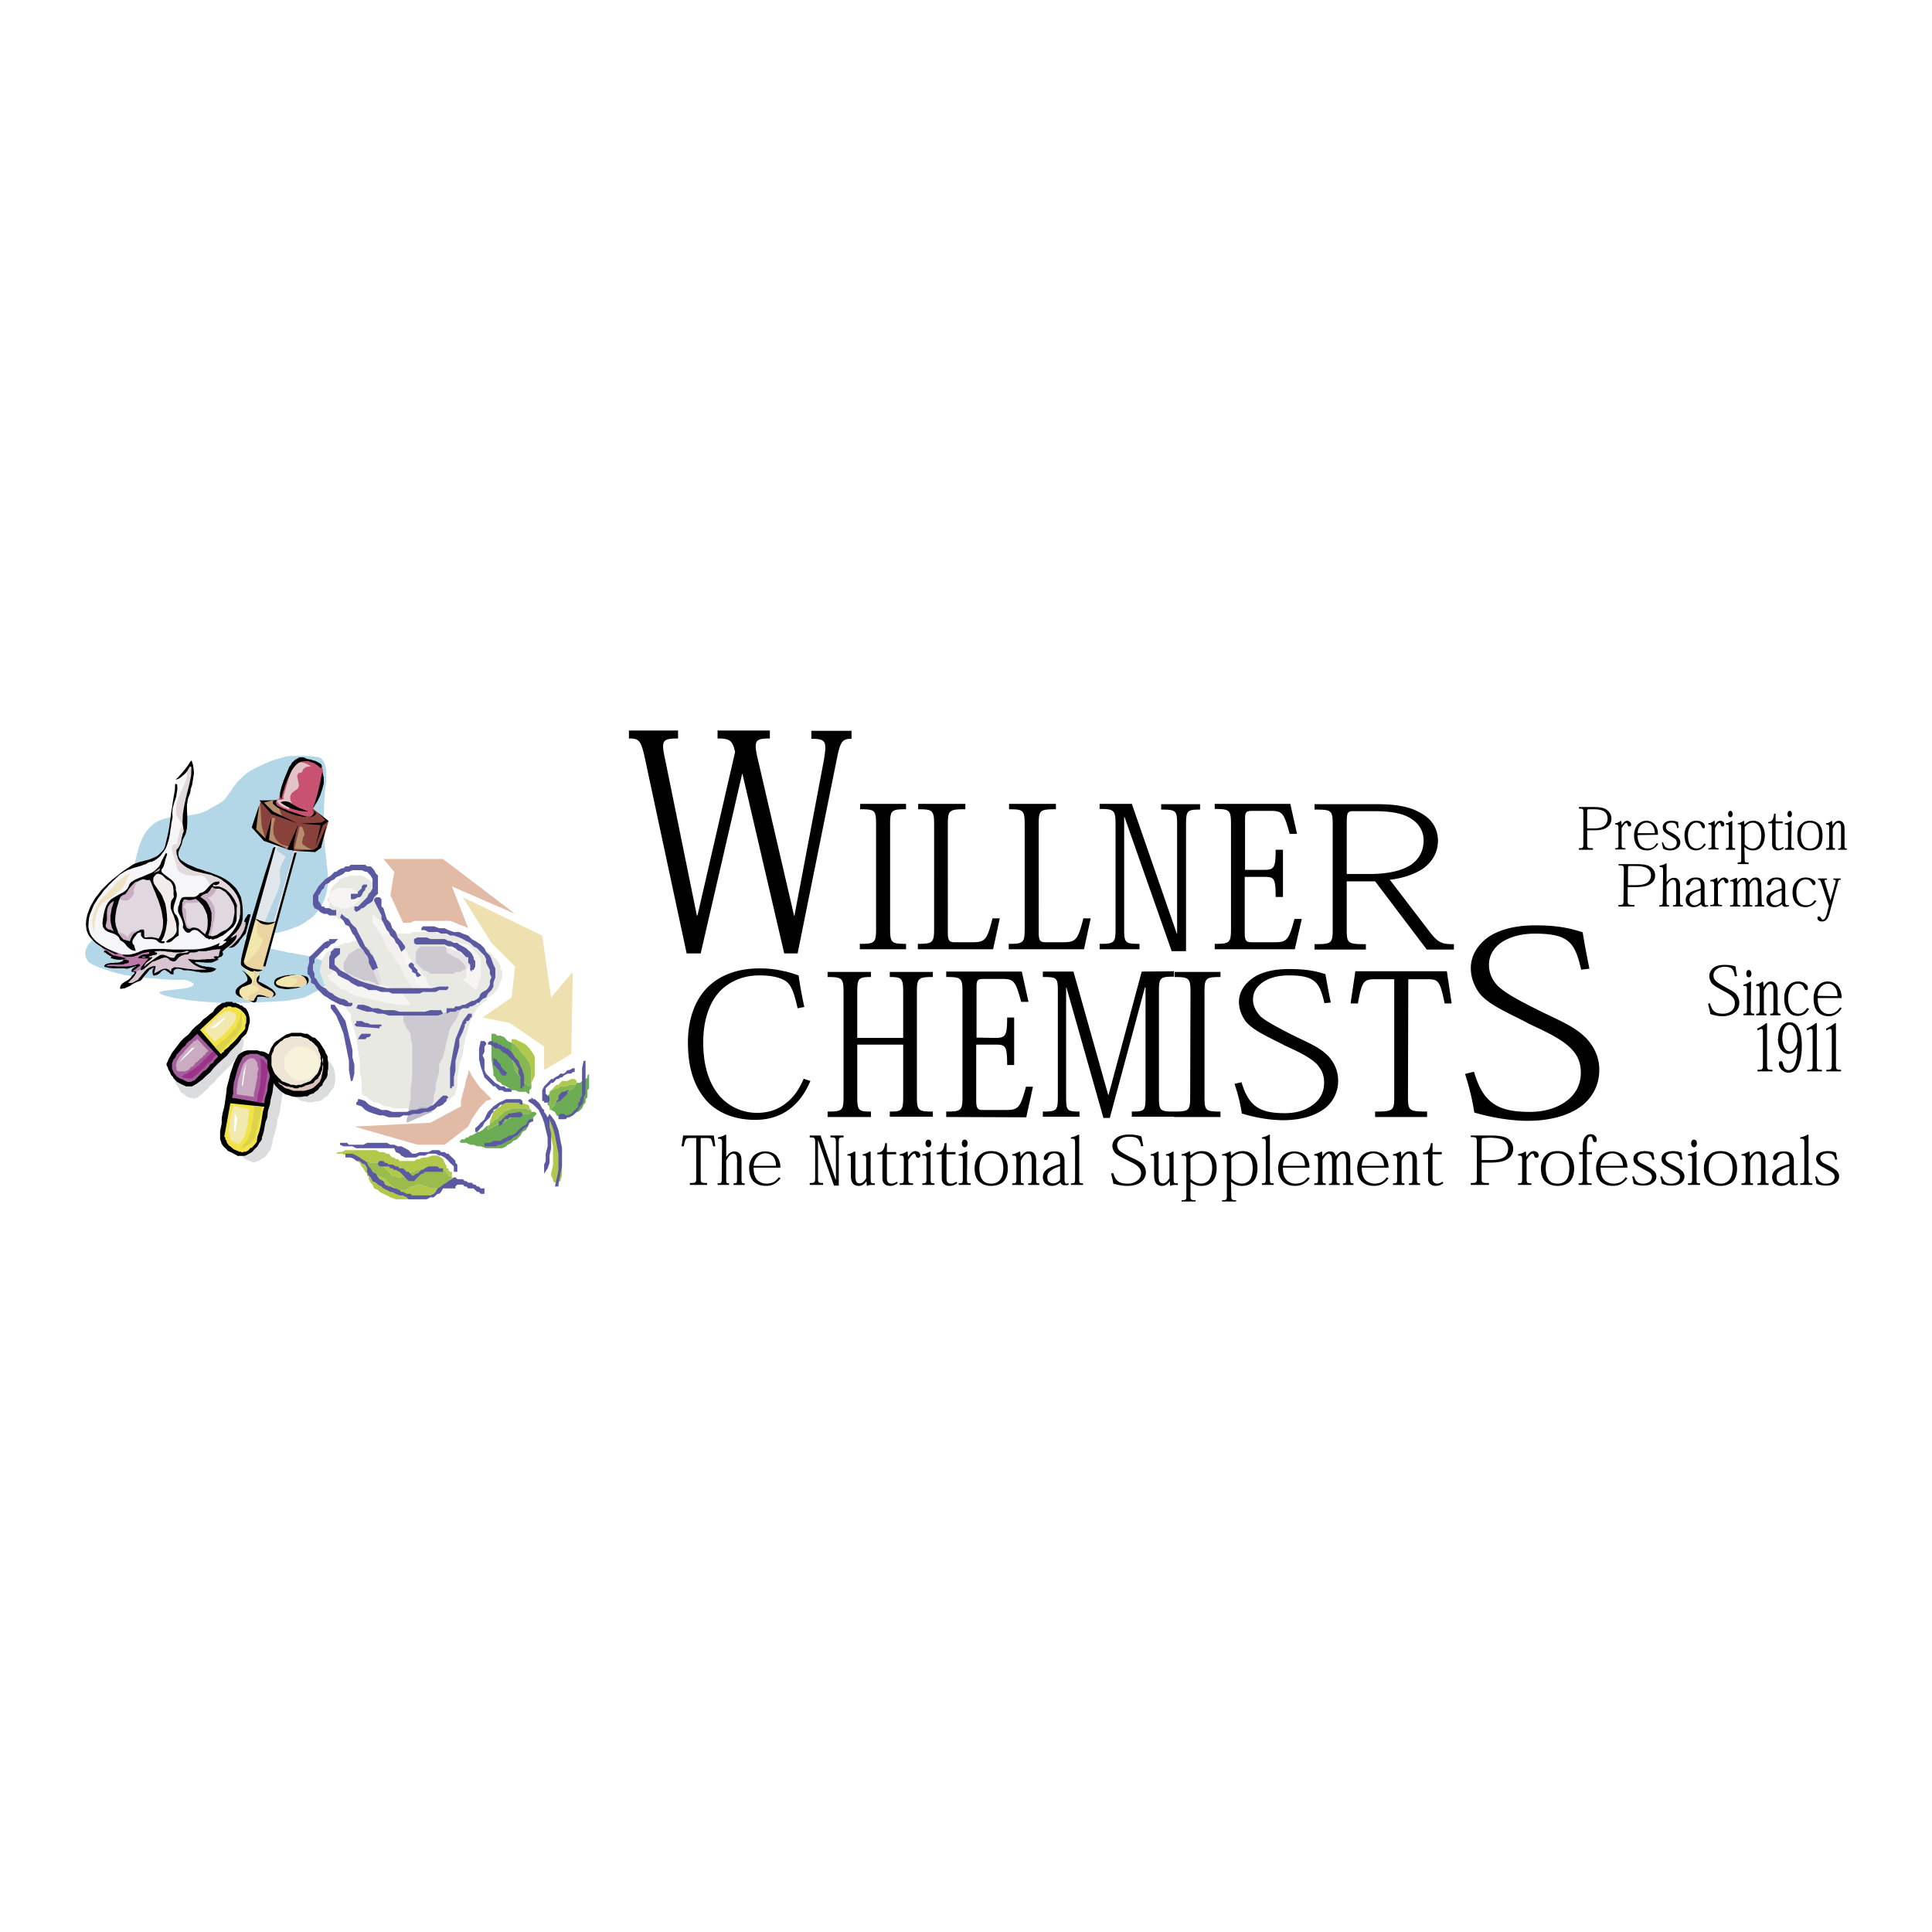 <svg xmlns="http://www.w3.org/2000/svg" width="2500" height="2500" viewBox="0 0 192.756 192.756"><g fill-rule="evenodd" clip-rule="evenodd"><path fill="#fff" d="M0 0h192.756v192.756H0V0z"/><path fill="#b4d7e8" d="M31.761 75.523h-.191l-.191-.032-.191-.032h-.159l-.223-.031h-.349l-.223-.032h-.573l-.191.032H28.866l-.191.031-.064.032h-.127l-.127.032-.191.063-.223.064-.223.064-.254.063-.255.096-.222.064-.255.127-.255.095-.286.127-.254.128-.287.127-.254.127-.541.318-.254.16-.223.19-.223.223-.223.191-.222.223-.16.222-.286.35-.19.287-.159.254-.16.191-.127.191-.095.127-.096.096-.064.127-.126.064-.096.095-.128.096-.158.095-.223.127-.223.127-.318.16-.351.222-.476.223-.509.159-.51.096-.508.095-.509.032-.541.031-.478.064-.509.096-.477.127-.477.191-.446.286-.381.35-.382.446-.35.604-.286.732-.255.891-.223.922-.159.86-.127.827-.127.7-.096.668-.095.604-.064.509-.063.477-.064.414-.096.382-.095.286-.127.287-.159.191-.191.159-.223.127-.254.095-.128.032-.095.032-.159.032-.159.063-.16.064-.159.063-.19.064-.159.063-.191.096-.191.096-.159.095-.191.127-.159.096-.127.095-.128.127-.127.128-.127.127-.095.127-.096.159-.064.159-.064.159-.031.128-.032.159v.159l.032.191.031.159.096.191.095.159.064.095.095.064.096.063.127.064.128.096.159.063.127.065.191.062.159.064.159.064.191.063.191.064.19.063.192.064.159.064.19.064.287.063.286.096.35.063.318.095.382.032.413.096.382.031.446.065.477.063.477.032.509.032.541.063.573.032.604.032H18.494v.032h.095l.127.031.128.065.286.127.096.063.095.064v.095l-.064.096-.095.063-.254.095-.319.096-.477.063-.605.065-.795.095-.35.032-.222.063-.16.032-.063.095v.065l.127.063.191.095.255.096.286.063.382.096.445.095.477.064.542.096.572.063.604.064.637.063h.223l.222.032h.223l.254.032h.223l.254.032H24.634l.414-.032h.413l.382-.032h.382l.382-.032h.382l.382-.031.349-.032h.35l.318-.032.351-.032.318-.063.286-.033.286-.063.255-.031.191-.065.159-.031.191-.064.127-.064.159-.063.127-.064.128-.063.095-.064.064-.032.127-.064.191-.095.254-.127.255-.159.286-.192.286-.222.223-.223.159-.191.095-.159.096-.222.032-.223v-.223l-.064-.255-.127-.222-.191-.254-.063-.065-.128-.094-.095-.096-.128-.096-.126-.063-.16-.064-.159-.095-.191-.064-.191-.063-.222-.064-.191-.064-.255-.063-.254-.064-.254-.064-.287-.031-.286-.064h-.096l-.127-.032-.127-.032-.191-.032-.223-.031-.254-.032-.255-.064-.286-.064-.286-.063-.319-.064-.318-.063-.286-.096-.319-.063-.318-.096-.286-.063-.286-.064-.286-.096-.255-.095-.223-.064-.191-.095-.158-.064-.128-.095-.096-.064-.063-.064.032-.063.031-.064.128-.063.159-.064.254-.032.287-.063.381-.032.573-.032.541-.064.541-.095.509-.096.509-.127.477-.127.477-.191.446-.159.381-.191.382-.254.382-.255.35-.254.286-.318.287-.351.223-.35.222-.413.159-.35.127-.414.096-.413.064-.446.031-.477v-.477l-.031-.541-.064-.541-.191-1.75-.096-1.591-.031-1.431.031-1.241.064-1.018.064-.732.063-.477.032-.159v-1.178l-.095-.413-.128-.382-.254-.318-.318-.159z"/><path fill="#d7c5d2" d="M10.126 94.453l.064.096.159.127.223.159.255.191.222.159.223.159.127.095.064.032.922.255.128.286h-.637l-.19.032h-.351l-.19.032h-.191l-.127.031-.16.033-.095.031-.064.032-.031.031h.031l.032.033.064.032.063.031.096.031.095.034.128.031.127.031.159.032h.191l.223.032h.477l.286-.032h.286l.859-.128-.318.51.35.096-1.113 1.177h.382l.19-.064.255-.095.286-.128.35-.159.923-1.113.413-.064.064.605.032-.032.063-.064.096-.063.159-.064.159-.095.191-.033.222-.031h.255l.509.286v-.095l.032-.096.031-.095.096-.096.096-.063.159-.032.223.032h.063l.096.031h.127l.191.032.254.033.255.031.286.032.286.031.286.033.288.031h.286l.222.032.191-.032h.191l.095-.031.032-.064h-.063l-.16-.063-.254-.096-.287-.096-.317-.159-.255-.159-.222-.159-.128-.191 1.972-.063.574-.159-.16-.128.573-.35v-.731h1.241l.986-1.337.35-1.559-.859.923-1.177 1.272.222.223-.763.478h-.732l-.096.031-.159.032-.19.064-.255.032-.286.063-.319.064-.317.063-.35.064-.35.064-.351.031-.349.033H17.699l-.255-.033-.255-.063h-2.036l-.286.032h-.254l-.223.031-.191.033-.159.031-.064.064-.063.032-.096.031-.191.096-.222.095-.255.064-.254.064-.191.031-.191-.031-2.387-.955z"/><path fill="#bb79a7" d="M14.04 96.712l-.032.032-.032.031-.096.033-.127.063-.127.032-.127.032h-.127l-.096-.064.541-.541h-.191l-.127.031-.159.034h-.191l-.191.031-.191.031h-.223l-.19.032h-.223l-.191.032h-.445l-.064-.032h-.159l-.127-.063h-.159l-.159-.031h-.223l-.064-.034h-.032l.032-.031.064-.031.095-.032.128-.033.19-.063h.255l.318-.031h.032l.127-.033.127-.063.159-.064.128-.063.095-.096v-.095l-.095-.096h-.032l-.096-.031-.159-.033-.19-.063-.255-.095-.223-.096-.254-.159-.255-.159-.032-.032-.063-.064-.127-.063-.128-.096-.095-.095-.032-.095v-.064l.159-.064h.382l.254.032.318.032.319.032.381.032.382.031.414.032.381.032.35.032h.351l.318.032.222.031h.191l.096.032.127.032.095.032.064.063.063.064.033.096v.063l.031.032-1.113 1.559z"/><path fill="#f6f5f7" d="M14.867 94.835l-2.227.541-2.514-.923-.095-.032-.159-.159-.287-.191-.317-.318-.255-.381-.255-.478-.127-.573.032-.636.032-.095.096-.255.158-.35.255-.477.254-.477.319-.51.349-.476.414-.446v-.032l.064-.031.063-.096.127-.128.128-.158.159-.159.191-.191.191-.191.223-.191.222-.159.255-.191.254-.159.223-.159.255-.127.254-.096.223-.064 2.513-1.145.032-.031.127-.064.127-.16.191-.254.191-.35.223-.541.159-.7.127-.89v-.255l-.031-.573.063-.636.159-.446v-.095l.064-.223.063-.35.064-.445.096-.413.031-.446v-.382l-.064-.286 1.496-1.655.032.032.032.127.031.192.064.317-.032.51-.063.668-.159.923-.255 1.113-.031.064-.064.158-.064.287-.064.35-.063.414v.413l.063.446.096.413-.7 2.196-.032.031-.032.032-.032.064-.031.063-.032.096-.032.064v.127l.032.127.063.127.096.127.127.16.159.159.255.159.286.19.35.191h.032l.095.033.127.063.192.064.254.063.255.096.286.095.286.096.318.127.319.127.286.127.286.127.255.096.255.127.19.128.159.127.032.032.064.031.095.064.159.096.159.159.159.159.159.19.191.255.159.255.128.35.095.349.064.414.031.446-.031.508-.064.573-.159.573-.032.032-.032.095-.063.127-.064.16-.127.159-.127.222-.191.223-.16.223-.254.222-.254.191-.255.191-.319.159-.317.128-.382.095-.414.032-.413-.032-5.568.191z"/><path fill="#e2d9dc" d="M18.653 76.955v.381l-.031.223-.064.287-.128.349-.19.414-.223.477-.191.446-.127.413-.096.446-.032.413v.35l.128.35.19.287.191.254.096.223v.159l-.064.127-.064.095-.063.128-.064.127-.032.159-.063.35-.096.318-.063.255.032.191.031.032h-.223l-.127.031-.127.064-.095.191v.318l.127.509.159.509.127.382.064.318.064.223.127.159.159.127.255.127.413.128.414.063.318.032.254-.032H20.053l.159.032.159.095.191.192.159.222.095.191.064.096.032.063v.063h-.064l.86.128.095.032.191.064.255.127.317.191.351.254.286.319.222.381.096.477.063.445.064.351.064.223.063.19.064.096.032.063.063.032v-.032l.032-.095.032-.159.032-.223.032-.222v-.573l-.064-.319-.064-.349-.095-.318-.191-.35-.19-.318-.288-.319-.349-.286-.414-.255-.509-.222h-.031l-.064-.032-.095-.064-.128-.064-.159-.095-.191-.095-.223-.096-.222-.127-.223-.095-.255-.096-.223-.095-.253-.096-.224-.063-.222-.064-.191-.063-.191-.033-.095-.031-.159-.064-.255-.096-.286-.19-.255-.255-.159-.286-.064-.35.096-.445.7-1.973v-2.195l.032-.064v-.191l.031-.286.064-.382.063-.413.096-.446.096-.414.127-.413.063-.255.064-.636v-.604l-.159-.351-.35.828z"/><path fill="#f2edea" d="M16.14 87.136h-.223l-.191.031-.223.032-.191.096-.159.095-.064.159.064.191.859 5.949.955.223.732-.922.031-.032V92.29l-.063-.351-.096-.445-.191-.477-.255-.573.288-1.59.031-.032v-.064l.032-.064-.032-.063v-.064l-.031-.095-.096-.127-.064-.159-.128-.16-.158-.159-.191-.222-.255-.223-.286-.255-.35-.286.255.255z"/><path d="M24.507 93.148l-.191.192-.191.254-.191.223-.159.254-.191.191-.222.191-.255.096h-.318l.287-.159.286-.255.286-.318.286-.318.223-.351.191-.381.127-.413.032-.382-.127.031v-.127l.032-.095.031-.096.064-.095.064-.096.063-.095.064-.095.063-.096.255.032-.509 1.908z"/><path d="M22.98 93.562h.096l.063-.032.095-.031.064-.032.096-.064.064-.031.094-.064.064-.064-.032.286-.126.255-.192.223-.19.191-.223.191-.255.19-.223.191-.19.191.064.159v.096l-.033.095-.095.096-.096.063-.127.032-.095.063-.095.033.095.127-.159.095-.159.064-.128.063-.159.064-.127.032h-.605l-.159-.032H20.021l-.127-.032h-.318l-.159.032.126.095.128.064.127.063.127.065.128.031.127.065h.159l.127.031.128.031h.158l.128.032h.16l.127.032.126.032.16.063.127.032-.127.16-.191.095-.159.064-.191.031-.223.032h-.636l-.191-.063h-.223l-.222-.064-.223-.032-.223-.032-.191-.031H18.367l-.127-.033-.128-.063-.127-.031-.159-.033h-.127l-.159.033-.096.063-.127.095v.35l-.159.033-.159-.065-.128-.127-.159-.095-.127-.096-.127-.064h-.16l-.158.128-.096.064-.064.095-.095.064-.095.063-.096.064-.127.031-.127.032-.096.033-.095-.127-.032-.192v-.159l.032-.159.032-.031.031-.033v-.127l-.19.127-.191.096-.16.191-.158.191-.16.19-.159.192-.127.19-.159.159-.128.033-.254.095-.127.063-.127.064-.128.064-.095.063-.127.096-.127.063-.128.064-.096.031-.127.065-.127.063h-.127l-.159.031h-.159l.031-.221.096-.192.127-.127.191-.127.223-.128.191-.127.191-.159.127-.191.063-.064.096-.094.096-.096.031-.096-.063-.063h-.223l-.032-.096.032-.127.032-.063.095-.065.064-.063.095-.064.096-.032.063-.096-.127.065-.127.031-.096.032-.095.032-.127.032-.096.032-.095.031-.127.032h-.128l-.159-.032h-1.145l-.159-.031h-.127l-.159-.032-.128-.032-.127-.032-.159-.032v-.096l.064-.094.063-.064.095-.032.223-.064.223-.031h.223l.222-.032h.191l.223-.032.191-.064.191-.095-.064-.064.096-.063h.127l.095.032h.064l.064.031.063.032h.096v.127l-.032.064-.032.064-.095.031h-.096l-.095.033-.096.031-.063.032-.255.031h-1.113l-.192.033-.127.032v.096h.796l.191.031H12.64l.191-.031h.191l.222-.065.191-.031.191-.065.191-.063.191.128-.732.572.064.032h.095l.096.032.095.032-.064.159-.095.158-.095.128-.096.127-.127.128-.127.127-.127.127-.128.127.255.032.19-.032.192-.095.158-.096.191-.095.127-.159.16-.191.127-.159.159-.191.127-.159.16-.159.158-.128.16-.095.191-.095.19-.031h.223l-.159.731.191-.096.191-.095.222-.127.191-.096.223-.064h.223l.222.096.192.191.063-.064v-.19l.319-.192.222.032h.191l.191.032.191.032.222.031.192.032.19.033h.191l.191.031.223.032h.986l.191-.032-.255-.064-.255-.063-.253-.096-.255-.128-.255-.158-.191-.159-.222-.191-.159-.191.159.032.19.032h.159l.192.032h.509l.159-.032h.349l.159-.032h.351l.191-.032h.318l-.159-.159.031-.064.064-.031h.223l.064.031.063-.031.063-.032.033-.191.031-.159.032-.159.095-.159h-.381l-.128.031h-.159l-.127.032h-.127l-.159.064h-.128l-.158.032-.128.031H19.958l-.127-.031-.128.095-.16.032-.126.032h-.414l-.128.063-.095.128-.413.032-.319.127-.19.127-.159.159-.128.159-.158.096h-.16l-.286-.096-.191-.191-.191-.095h-.223l-.222.064-.223.095-.255.095-.222.096-.223.063-.128.096-.158.127-.128.128-.159.127-.127.095-.127.127-.159.096-.159.064-.032-.064v-.096l.032-.063.032-.096.063-.094.064-.065.063-.096.064-.063.445-.541-1.018-.031.064-.128.127-.095.128-.064.158-.063.159-.032h.192l.158-.032.128-.032-.032-.191-.159.032-.159.032-.159.032-.159.031-.159.064-.159.064-.16.063-.159.064-.159.064-.159.031-.159.032h-.509l-.191-.063-.159-.096-.032-.095.159.032H12.926l.127-.032.159-.032.128-.032.127-.032.127-.063.159-.032.127-.064.128-.064.127-.031.127-.064.128-.032.477-.063.509-.032h.986l.477.032.478.031h1.94l.478-.031.445-.064.478-.095.445-.128.413-.159.414-.191-.127.319h.095l.096-.033.127-.031.095-.064.096-.095.095-.063.096-.064.095-.096-.095-.064h-.254l.349-.286.35-.35.318-.382.255-.382.223-.445.159-.445.063-.478v-.731l-.032-.223-.063-.222-.064-.223-.095-.192-.096-.222-.127-.191-.127-.191-.159-.19-.16-.16-.159-.191-.19-.158-.191-.16-.191-.127-.191-.159-.223-.127-.254-.127-.287-.096-.254-.127-.287-.064-.286-.064-.286-.063-.255-.064-.286-.063-.254-.064-.287-.096-.254-.127-.255-.127-.223-.159-.254-.191-.223-.223-.191-.318-.063-.223-.064-.191-.032-.254v-.223l.191-.191.127-.222.096-.223.063-.254.032-.255.064-.223.064-.254.094-.223-.126-.859.032-.827.127-.795.159-.764.19-.764.192-.763.159-.796.031-.827-.127-.095-.127.191-.128.222-.158.223-.191.191-.191.159-.191.159-.223.127-.255.064.255-.223.191-.223.223-.254.191-.223.349-.445.159-.255.16-.254h.095l.127.413.064.414.032.414-.063.381-.064.414-.064.382-.127.381-.064.414-.222.573-.096.604v.573l.032.572v.605l-.032.573-.127.572-.286.573-.064.255-.064.254-.127.255-.096.254-.095.255v.255l.064.254.19.254.382.255.382.222.414.16.413.191.445.127.415.159.445.127.413.159.414.159.414.191.381.223.351.254.317.286.318.319.255.414.223.445.095.446.064.445.032.477v.477l-.032.446-.127.445-.223.414-.287.381-.063.064-.064.063-.063.064-.064.064-.095.064-.064.095-.063.064-.096.063z"/><path d="M23.33 92.385l-.096.128-.127.095-.127.127-.127.096-.128.095-.127.127-.127.095-.128.096-.127.096-.159.063-.127.064-.159.095-.127.064-.159.032-.159.064-.159.031-.033-.064-.063-.031h-.031l-.064.031h-.064l-.032.033h-.064l-.031-.064-.255-.096-.191-.19-.222-.191-.223-.191-.223-.159-.254-.064-.255.064-.254.222h-.223l-.096-.063-.095-.064-.064-.095-.063-.064-.064-.127-.063-.096.031-.318-.063-.287-.096-.254-.127-.254-.127-.255-.096-.222v-.255l.032-.286.064-.096.031-.127.032-.128.032-.126.032-.096.063-.127.064-.096.128-.096.222-.031H19.385l.191-.063.191-.128.158-.191.255-.063.255-.159.19-.192.191-.222.191-.191.191-.159.223-.127.254-.032h.064l.064-.032.064.032.031.032v.063l-.031.064-.033.064-.063.032-.063.031-.064.032-.064.031h-.127l-.064-.031-.063-.032-.064.032v.095l.064.064h.508l.096.032.319.127.286.159.254.223.223.223.191.254.191.287.127.286.127.286-.032.287v1.049l-.032.223-.095.255-.159.254z"/><path fill="#e1d7df" d="M22.439 92.831l-.19.063-.16.096-.159.095-.159.096-.127.095-.191.064-.191.063h-.191l-.064-.063h-.063l-.064-.032-.095-.032.127-.286.064-.287.095-.318.063-.286.033-.318v-.669l-.096-.349-.095-.159-.096-.16-.064-.191-.095-.158-.096-.159-.095-.128-.127-.127-.191-.127-.064-.064v-.095l.032-.064.096-.064.159-.032.159-.063.127-.064.095-.127.128-.127.096-.16.094-.127.096-.095.032.095.095.096.096.031h.095l.127-.031h.223l.096.031.255.16.254.159.159.191.191.223.159.254.127.222.127.255.096.223.032.382v.349l-.064.351-.064.349-.096.319-.19.254-.255.255-.286.191z"/><path fill="#e1d7df" d="M20.466 93.212l-.349-.286-.159-.159-.191-.127-.191-.064-.191-.032h-.191l-.223.096-.063.031-.033-.031-.063-.032-.063.032-.096-.223-.064-.191-.031-.223-.032-.222-.064-.223-.064-.191-.095-.191-.127-.191V90.317l.032-.286.159-.286h.127l.128.031.158.032h.159l.159.032.159-.032.128-.032.127-.095.382.318.35.382.222.413.192.477.063.51v.509l-.063.477-.192.445z"/><path fill="#e4d9db" d="M17.38 95.566h-.191l-.19-.031-.223-.096-.191-.095-.191-.064-.191-.031-.223.031-.19.128-.255.158-.223.16-.223.159-.19.127-.159.128-.159.094-.096.127-.095.096.031-.158.096-.159.127-.128.127-.095.128-.096.127-.095.127-.127.064-.128-.128.032h-.222l-.032-.064.127-.031.096-.032.095-.032.096-.032.095-.032h.096l.127-.031.095-.064v-.127l-.063-.032h-.096l-.095-.064.191-.064h.191l.19-.031.191.031h.191l.223.033.191.031h.223l.19.032.191.032h.605l.223-.032.19-.032.191-.095.286.031-.19.128-.223.032-.222.031h-.192l-.222.032-.191.064-.128.159-.127.222z"/><path d="M17.221 81.536l-.063.318-.064.287-.032.35-.063.286-.032.35-.064.318-.064.318-.095.286-.095.319-.128.286-.159.255-.191.254-.191.255-.254.222-.286.191-.318.159h-.16l-.222.096-.191.127-.223.063-.222.096-.224.064-.222.064-.223.063-.223.064-.222.095-.223.064-.413.223-.191.127-.223.127-.159.159-.446.414-.254.254-.254.255-.223.254-.255.255-.191.286-.222.287-.191.254-.191.318-.191.286-.127.319-.128.318-.127.286-.095.35-.032.318-.032.35v.287l.064.286.063.254.128.255.159.222.191.223.191.191.222.16.255.19.222.127.255.159.255.128.254.127.254.127.255.096.223.127h-.35l-.223-.127-.223-.096-.254-.127-.255-.127-.254-.128-.223-.159-.254-.159-.223-.158-.191-.192-.191-.19-.191-.223-.159-.223-.095-.223-.096-.254-.032-.286-.032-.287.032-.445.096-.477.159-.446.159-.414.255-.445.222-.382.319-.413.286-.382.35-.35.349-.35.382-.35.382-.287.382-.318.382-.286.382-.254.381-.255.191-.127.223-.096.254-.095.223-.064.255-.063.222-.064.255-.064.223-.063.222-.096.223-.095.223-.096.223-.158.158-.16.191-.191.16-.19.127-.287.159-.668.159-.7.127-.7.096-.731.095-.701.223-1.431.127-.7.032-.637.191.064.032.414-.064.445-.064.382-.127.382-.127.413-.096.382-.032.414.032.445z"/><path d="M17.826 93.34l-.159.095-.16.127-.158.127-.128.128-.159.127-.159.064-.191.032-.159-.064.159-.159.191-.128.222-.127.192-.159.159-.191.127-.222.032-.223-.032-.287-.032-.381-.127-.382-.127-.382-.159-.35-.127-.381v-.351l.063-.381.255-.382-.032-.191v-.445l-.032-.255-.032-.223-.095-.19-.127-.191-.192-.159-.159-.064-.159-.127-.286-.287-.159-.095-.159-.064-.191-.032-.191.096-.223.286-.031.318.095.319.191.286.191.286.222.287.191.318.127.318.192.477.095.541.064.541.031.572-.063.542-.096.54-.159.509-.254.477.063.032h.255v.128l-.128.064h-.19l-.128-.033-.095-.031-.191-.16-.095-.095-.223-.063-.254-.033H14.581l-.223-.031-.159-.128-.127-.19v-.319h-.096l-.063.032h-.064l-.064.032-.063.032-.032.064-.064.031-.064.128-.095.095-.095.127-.064.127-.064.096-.032.127v.128l.032.127.128.127.032.096.031.159.064.159.032.159-.255-.032-.223-.096-.158-.127-.191-.159-.128-.159-.159-.19-.191-.16-.223-.127-.158-.318-.223-.191-.287-.16-.318-.095-.318-.127-.222-.159-.191-.254-.064-.35.032-.382.063-.382.064-.35.096-.35.127-.35.19-.318.255-.286.35-.224.223-.126.223-.128.222-.127.255-.127.191-.159.191-.191.127-.223.095-.254.191-.191.191-.128.223-.127.222-.095.223-.096.255-.095.222-.096.223-.095.223-.096.223-.095.222-.127.191-.159.159-.159.191-.191.127-.223.096-.286.445-.827.127.095-.063.223-.064.19-.063.191-.096.414-.063.191-.096.191-.127.159v.223l.223.222.254.191.254.191.255.191.223.223.127.223.096.286v.286l.095.318v.287l-.064.286-.095.286-.096.286-.063.287v.286l.096.286.222.255.127.255.064.254.032.318-.032.286V93.34z"/><path fill="#e1d7df" d="M12.544 93.753h.096l.127.096h.096l.095-.096.064-.095.095-.159.064-.159.095-.128.096-.095.127-.064.127-.095.096-.064.127-.063.127-.064.128-.032h.127l.127.032.032.191V93.372l.063.158h.191l.159-.031h.35l.191.031.159.032.159.032.16.064.19-.35.128-.382.095-.35.032-.382v-.413l-.064-.382-.063-.414-.096-.381-.127-.414-.127-.382-.16-.381-.127-.351-.159-.349-.127-.319-.128-.318-.127-.286h-.349l-.064-.032h-.064l-.095-.032-.064-.032-.318.096-.255.127-.254.159-.223.191-.191.223-.222.223-.159.254-.191.254-.223.096-.191.127-.127.159-.096.191-.127.445-.063.223-.064.223-.064.413-.063.446v.381l.063.415.128.381.159.382.222.318.287.318h.19z"/><path fill="#c9aec4" d="M15.312 87.104l.668-.509-.095.286-.573.223z"/><path fill="#e4d9db" d="M14.485 95.471v.064h-.286v-.064h.286z"/><path d="M11.017 95.566l.128-.127-.128-.063-.095-.032-.095-.064-.192-.127-.095-.095-.095-.032-.096-.064.096-.127h.095l.127.032.096.095.127.096.159.095.127.096.128.063 1.304.287-.191.063-.191.064-.223.032h-.19l-.223-.032-.191-.032-.191-.064-.191-.064z"/><path fill="#c9aec4" d="M11.367 92.926l-.095-.064-.127-.031-.128-.064-.127-.032-.127-.032-.096-.095-.095-.095-.032-.159.064-.287.063-.318v-.668l.032-.318.095-.319.223-.318.35-.254-.095.381-.127.351-.064.413-.064.382v.413l.064.382.095.382.191.35zM21.612 88.663l-.032.031-.032.096-.063.127-.096.159-.127.159-.159.16-.159.095-.223.031.064.033.095.127.127.159.16.222.159.287.095.35.032.413-.032.446-.095.445-.064.382-.095.318-.064.255-.063.19-.064.16-.032.095h-.032l-.127-.127.063-.128.096-.317.096-.51.063-.604v-.636l-.191-.637-.35-.541-.573-.413.032-.032.032-.031.095-.064.096-.064.222-.127.128-.032h.095l.096-.032.063-.063.064-.064.064-.127.031-.096.033-.064.031-.063v-.032l.541.064zM19.512 89.681v.032h-.095l-.16.032-.159.031-.159.032h-.381l-.191-.063-.064.095-.095.35-.032.477.064.668.318 1.082v.032l.031.031.033.064.063.064.095.032.095.031.16-.031.159-.096h-.096l-.127-.031-.127-.033-.128-.126-.094-.191-.033-.319v-.795l-.031-.255-.096-.158-.095-.064-.033-.096v-.063l.064-.128.191-.223h.16l.159.033h.413l.222-.033.192-.031.127-.095-.35-.255z"/><path fill="#f0e3c4" d="M13.117 87.04l-.032.032-.159.064-.191.127-.254.127-.255.191-.286.191-.254.223-.223.254-.032.032-.064.095-.127.16-.127.158-.159.16-.16.191-.159.127-.127.127-.191.159-.254.287-.254.381-.255.478-.223.541-.127.604v.636l.159.636v-.095l.032-.286.032-.382.063-.477.095-.477.16-.478.191-.382.222-.286.128-.096.159-.095.159-.127.159-.095.159-.128.191-.127.159-.127.159-.128.191-.127.127-.127.159-.095.127-.096.096-.096.095-.127.064-.063.064-.064.063-.159.064-.159.095-.191.095-.223.096-.19.128-.191.095-.16.127-.127z"/><path fill="#c9aec4" d="M13.69 87.931l-.032.032-.032.095-.064.16-.095.19-.063.191-.032.159-.032.128.032.063.032.064-.032.095-.064.159-.096.128-.127.159-.127.127-.095.095-.096.032-.063.032h-.255l-.127-.032h-.159l-.096-.063-.095-.032-.032-.064.032-.064.031-.064.064-.063.064-.063.095-.064.128-.064.159-.032.031-.063.096-.127.159-.223.159-.255.191-.222.223-.223.159-.127.159-.064zM11.717 92.99h.032l.127.031.159.032.16.095.19.064.159.128.16.127.063.159v-.127l.032-.127.096-.16.158-.159.255-.127.414-.095.54-.064h-.158l-.16.064-.222.063-.223.127-.223.191-.191.287-.127.413-.223-.063-.381-.096-.637-.763z"/><path fill="#ecd3a2" d="M25.271 91.685l2.29.223-1.336 4.867h-.063l-.096.033h-.827l-.191-.064-.159-.032-.191-.064-.191-.095-.159-.127-.159-.127-.127-.192 1.209-4.422z"/><path fill="#f1e7ad" d="M25.716 92.067v.064l-.032.127-.032.222-.031.223.031.255.064.254.127.191.223.159.096.064.063.096v.127l-.032.191-.095.159-.096.191-.127.222-.159.223-.191.191-.159.223-.159.19-.191.16-.159.159-.127.127-.127.127-.096.032-.159.032-.096-.128-.031-.286.031-.445.128-.605.191-.795.318-.955.382-1.177.445.382zM24.062 96.299l.063.031.127.159.16.192.191.254.158.287.096.254.032.222-.128.192-.063.063-.191.159-.255.223-.254.286-.191.286-.095.287.063.222.287.191h.063l.096.064.191.031.191.065.222.063.223.032h.159l.127-.032.35-.541 1.241.255.032-.032.095-.064.127-.095.128-.096.095-.127.032-.096-.063-.127-.16-.127-.254-.128-.254-.094-.255-.065-.223-.095-.191-.032-.159-.031-.095-.032-.032-.032.095-1.304-1.781-.668z"/><path fill="#e1e7ea" d="M27.371 84.336l-2.1 7.349h.031l.064.032h.095l.128.032.159.032.191.063.191.032.191.032.19.031h.192l.222.033.159.031h.159l.128-.031.095-.033.095-.031 2.005-7.158-2.195-.414z"/><path d="M27.275 84.559l-.064.127-.095.35-.191.604-.222.7-.287.891-.286.955-.318 1.049-.318 1.082-.319 1.082-.318 1.05-.254.986-.223.891-.191.763-.127.605-.032.413.032.192.031.031.064.065.064.062.095.064.127.095.096.065.159.063.159.095.159.064.159.032.191.032h.223l.191-.032.222-.064.223-.096h-.095l-.191-.031-.287-.032-.381-.064-.318-.095-.319-.158-.222-.192-.096-.255 3.182-11.453-.223.064z"/><path fill="#f1e7ad" d="M30.17 97.316h-.127l-.127-.032h-1.177l-.255.032-.223.064-.254.063-.191.096-.159.128-.096.127-.063.191v.222h.032l.063.032.095.032.096.064.095.031.128.065.159.031.159.031.191.032.223.033h.668l.286-.033.255-.063.063-.031.191-.065.191-.127.191-.127.127-.159.032-.191-.191-.223-.382-.223z"/><path fill="#88423b" d="M27.466 79.786l-1.464.191-.763 2.577 1.304 1.337 2.673.986 2.227.127.573-.414.763-2.672-1.559-1.241-3.754-.891z"/><path fill="#c75370" d="M27.816 79.723l.063.031.064.064.096.064.095.063.159.096.159.095.159.128.191.095.191.096.223.127.191.095.222.095.223.096.223.064.255.063.827-.159.063-.127.128-.35.19-.477.191-.573.223-.605.127-.509.128-.413-.032-.191.032-.095.031-.191v-.286l-.031-.319-.064-.063-.032-.096-.032-.063-.096-.064-.063-.064-.095-.064-.096-.031-.127-.032-.064-.032-.127-.064-.159-.063-.223-.096-.223-.095-.254-.063-.255-.033h-.222l-.064.033h-.095l-.032.063-.064.032v.032l-.063.031-.064.096-.127.095-.096.127-.159.16-.159.191-.159.222-.159.287-.159.286-.191.286-.159.35-.159.382-.127.382-.127.445-.096.446z"/><path fill="#c75370" d="M27.816 79.723h-.064l-.095.063-.159.064-.127.095-.032.128.063.158.191.191.446.224.031.031.128.032.19.095.255.096.286.095.319.096.318.127.318.064.35.095.286.032.286.031h.223l.128-.063.095-.127v-.191l-.095-.223-3.341-1.113z"/><path d="M32.143 76.986v.096l-.064.254-.063.351-.096.508-.127.541-.159.637-.191.636-.223.668.064-.095.159-.287.254-.413.255-.541.191-.573.159-.604v-.605l-.159-.573zM31.348 80.9l.031.032.064.031.032.096.063.064-.032.095-.095.127-.191.095-.318.128.032-.032.064-.032.095-.095.095-.096.096-.095.064-.127.031-.096-.031-.095z"/><path d="M29.979 82.172l2.228.16.572-.414-1.05-.827.732.731-.414.255-2.068.095z"/><path d="M32.207 82.332l-.732 2.131.541-2.227.191.096zM24.03 96.744l.063.031.096.096.191.159.127.192.127.221.064.192-.031.222-.192.16-.286.159-.286.19-.223.192-.159.222-.032.223.095.223.287.222.509.223-.064-.031-.127-.096-.159-.191-.127-.191-.032-.223.063-.222.223-.224.446-.158.222-.096.191-.063.096-.128.031-.127v-.127l-.063-.127-.096-.128-.095-.127-.128-.128-.158-.127-.128-.127-.127-.095-.127-.064-.096-.063-.063-.064h-.032zM26.925 99.544l-.064-.032-.158-.064-.224-.095-.286-.064-.254-.032h-.255l-.159.064-.095.191-.064.19-.064.128-.095.032h-.095l-.128-.032-.063-.063-.064-.033-.032-.032v.032l.032.033h.032l.064.063.063.032.064.064.095.031.064.032h.063l.064.032.064-.032h.031l.096-.063.032-.096.063-.128v-.222h.096l.095-.032h.382l.318.032.382.064zM29.375 85.067l-3.118 11.328.222.031 3.118-11.359h-.222zM29.597 97.253h-.413l-.191.031h-.191l-.254.032-.191.033-.223.063-.222.064-.192.063-.159.096-.127.127-.063.159-.032.159.063.191v.032l.064.032.032.063.063.033.096.062.127.065.128.031.158.032.191.031.223.033h.255l.286-.033.318-.031.35-.063.382-.127-.096.031h-.318l-.191.031h-.731l-.255-.031-.223-.031-.222-.033-.191-.063-.16-.064-.095-.064-.063-.127v-.127l.031-.032h.032l.032-.064.032-.032.095-.063.064-.032.127-.063.096-.064.159-.064.159-.063.191-.064.222-.032.255-.064.254-.032.318-.031z"/><path fill="#b5d2e5" d="M27.561 84.813l.955.668-.032.064-.096.127-.095.159-.127.255-.127.318-.096.318-.031.318.031.35.032.382-.063.446-.128.476-.191.478-.159.413-.159.351-.127.222-.032.095-.7 1.75.859.064 2.068-7.158-1.623-.446-.159.35z"/><path fill="#e3c4c6" d="M31.029 76.446h-.031l-.032-.032-.096-.064-.127-.064-.127-.063-.159-.064-.191-.063-.16-.032h-.158l-.128.032-.127.031-.159.096-.127.063-.128.16-.095.127-.127.222-.796 2.737.032.031v.032l.032.032-.032.064-.032.032-.063.031-.128.032h-.35l-.063.032h-.064v.032l.064.095.063.128.128.127.159.159.254.159.287.128.349.126-.158-.381.763.318-.032-.063-.127-.128-.159-.223-.127-.254-.096-.287v-.317l.127-.287.319-.254.318-.223.095-.287-.031-.286-.064-.287-.064-.254v-.223l.128-.19.381-.127v-.096l.032-.096.064-.095.095-.095.159-.096.223-.063.286-.032z"/><path d="M28.007 80.073l.032.031.063.032.096.064.127.095.127.064.159.096.159.063.191.095.223.096.223.063.254.064.255.064.286.032.286.031.287-.031h-.032l-.127-.032-.191-.064-.223-.095-.286-.095-.255-.128-.286-.159-.254-.159-.224-.159-.222-.064-.191-.032h-.159l-.127.032-.128.032-.063.032v.032zM28.07 79.786v-.063l.032-.128.032-.158.064-.255.095-.286.223-.668.127-.351.159-.35.159-.35.16-.318.19-.286.223-.255.223-.191.222-.127.223-.032h.064l.095-.031h.382l.255.095.317.095.351.223.35.287h.031l.032-.033v-.031l.032-.064v-.095l-.032-.064-.032-.095-.095-.064-.096-.064-.159-.095-.191-.095-.222-.064-.318-.096-.35-.063-.064-.032-.032-.032-.063-.032-.127-.032-.096-.031H29.948l-.128.031-.095.064-.128.064-.159.096-.127.127-.159.127-.127.222-.159.223-.064.128-.127.318-.191.445-.223.573-.191.572-.127.541v.414l.127.286z"/><path fill="#b58d6b" d="M25.97 80.2l-.572 2.386 1.081 1.082-.381-1.273-.128-2.195zM27.148 79.85l-.859.064.795 1.304 1.241.382h-.032l-.032-.064-.063-.063-.064-.096-.064-.127-.063-.096-.032-.127-.032-.127-.064-.191-.095-.159-.064-.095-.127-.096-.063-.032-.064-.032h-.064l-.254-.445z"/><path d="M27.148 79.85h-1.273l1.209 1.368 2.577.923-2.418-1.178-.922-.89.827-.223z"/><path fill="#b58d6b" d="M27.116 81.504L26.67 83.7l1.973.922.159-.191h-.095l-.096-.032-.127-.031-.159-.032-.191-.064-.159-.095-.159-.128-.159-.158-.159-.191-.096-.223-.095-.255-.032-.318v-.382l.064-.413.127-.478-.477-.063.127-.064z"/><path d="M27.116 81.504l-.637 2.164.351.19.286-2.354z"/><path d="M25.843 80.359l-.731 2.195 1.209 1.337 2.576.922-2.418-1.145-.922-.923.286-2.386z"/><path fill="#b58d6b" d="M29.884 82.522l-.509 2.164 1.909.095-.064-.031-.127-.032-.191-.064-.223-.095-.191-.128-.191-.127-.127-.127-.031-.159.095-.446.096-.222.031-.032.032.032v-.064l-.032-.127L30.33 83l-.064-.191-.064-.191-.096-.127-.095-.032-.127.063z"/><path d="M29.216 84.877l2.227.127.573-.414.54-2.195-.89 2.132-.382.254-2.068.096z"/><path d="M29.725 82.332v.095l-.096.286-.095.382-.096.446-.095.445-.064.413v.287l.032.127.064.032h-.159l-.128-.032h-.159l-.127-.032-.095-.031h-.032l1.05-2.418z"/><path fill="#ecd3a2" d="M25.08 98.207l.063.032.128.032.19.095.191.127.096.128.032.159-.159.159-.35.191-.35.159-.128.127-.032.128.096.127.127.063.159.033.128.031.063.032v-.032l.032-.096.064-.095.095-.127.064-.127.095-.096.096-.063h.095l.127.032.191.063.191.064.223.095.191.032h.223l.19-.064.128-.159h-.032l-.032-.095-.096-.128-.127-.127-.127-.127-.159-.128-.159-.094-.159-.096-.159-.031-.159-.096-.128-.064-.127-.064-.095-.095-.064-.064-.064-.031v-.032l-.031-.064-.032-.127V97.508l.032-.192.095-.159.127-.19-.604-.128.032.032.031.064.032.127.032.16v.221l-.032.224-.095.254-.159.286zM28.77 97.508h.096l.191.031.222.032.223.064.159.127v.159l-.191.223-.477.287h.064l.222.031h.573l.318-.064.255-.127.127-.223V97.73l-.064-.095-.095-.064-.159-.095-.223-.064-.318-.032-.414.032-.509.096z"/><path d="M30.011 97.284h.064l.127.032.191.064.223.063.127.128.063.191-.031.223-.223.318v-.032l.032-.064.032-.127v-.159l-.064-.127-.095-.191-.16-.16-.286-.159zM27.688 79.818h-.031l-.159.032-.159.064-.096.095-.032.127.128.159.318.255.541.286h.031l.032.032.096.032.095.032.096.063.159.064.159.064.191.063.159.064.191.063.222.064.191.032.223.031.191.064H30.647h-.031l-.064-.031-.127-.033-.159-.063-.191-.064-.223-.063-.223-.096-.254-.063-.254-.096-.224-.063-.254-.096-.191-.095-.223-.064-.159-.095-.127-.064-.095-.032v-.031l-.096-.033-.095-.063-.064-.095-.063-.128-.032-.095.063-.096.127-.127zM25.875 97.284h-.032l-.063.096-.096.096-.063.127-.032.191.032.159.127.191.254.191.319.19.318.127.254.128.223.127.127.127.064.128-.032.159-.127.159h.031l.096-.064.127-.063.096-.096v-.127l-.096-.191-.254-.254-.445-.287-.446-.254-.318-.159-.127-.064-.064-.031.032-.033.032-.095.063-.191v-.287zM25.461 91.622l.033.031.063.064.064.095.095.064.127.096.096.095.127.064.159.063.159.032.159.032h.191l.191-.032.223-.063.191-.096.222-.159h-.031l-.064.031-.064.033h-.063l-.096.031h-.127l-.127.032h-.286l-.16-.032-.191-.031-.222-.064-.191-.064-.223-.095-.255-.127z"/><path fill="#e9e9e4" d="M48.496 99.862l.191-.35.35-.191.541-.541.191-.349.19-.574.16-.349v-.541l-.16-.351v-.19l-.381-.732-.35-.191-.191-.35-.35-.191-.351-.35-.381-.191-.541-.191-.509-.35-.382-.191-1.081-.349h-.7l-.541-.192h-.541l-.382-.158h-2.163l-.159.158h-1.814l.35.541.382.382.35.541.35.35.191.541.35.382.382.541.349.349.191.382.35.351.191.349.159.382.191.192v.158h.191v.191l-1.464.35-.158-.159v-.191l-.191-.191-1.432.191 1.082 1.463h-1.273l-.891-.19-.922-.191-.891-.191-.732-.159-.7-.191-.541-.191-.541-.35-.541-.191-.382-.35-.159-.191-.382-.191-.158-.159v-.19h-.191v-.192l.191-.159h.158l.192-.19.349-.192h.732v-.731l.351-.541.19-.35.35-.191.191-.159.35-.191h.191l.35-.191h.191v-.191l-.191-.159v-.382h-.541l-.159.191h-.382l-.35.191h-.541v.159h-.35l-.191.191h-.35l-.19.191-.192.191-.349.159-.191.191-.159.35-.191.191v.35l-.191.572v.351l.382 1.081.159.383v.349l.382.191.699.7.382.191.35.381.191.16.16.381.381.351v.54l.159.541.382 1.273.159 1.273.191 1.081v1.114l.191.891v1.272h.159v.191h.191l.19.159.16.191.381.191.16.159h.381l.351.191.349.191h.382l.541.191h1.432l.191-.923v-1.082l.159-1.082v-3.276l-.159-.732v-.35l-.382-.541-.35-.732v-.541h.191l.35-.19.541.19h1.972l.382-.19h.35l.541-.192h.35l.19-.159h.351l.19-.19h.35v-.191h.191l-.349.54-.192.574-.731 1.081-.7 2.895-.382.732v.732l-.159.54-.191.732v.542l-.191.54v.541l-.159.35h.541l.35-.191h.35l.191-.159.35-.191.19-.191.192-.159.159-.191v-.191l.19-.541v-.891l.192-1.113.349-1.24.191-1.274.35-1.272.35-1.081.191-.192v-.19l.159-.192.191-.349.191-.191.35-.35.35-.191z"/><path fill="#e9e9e4" d="M42.737 96.967l-.54-.192-.7-.731v-1.082l.158-.159v-.191h.191v-.191h2.514l.191.191v-.191l.191-.191.159-.159.19-.191h.192l.699.191.732.159.7.732.382.382.159.35v1.814l-.159.349v.191l-.191.383v.158l-.191.191-1.241-1.082.35-.19v-.892l-.159.159h-.191l-.191.192h-.54l-.159.19h-2.355l-.191-.19z"/><path fill="#6cac54" d="M51.041 104.029l-.382-.159-.35-.381-.35-.16h-.381l-.16-.19h-.381v2.546l.191 1.272v.35l.19.19.16.351.381.19.16.191.381.159.35.191.191.192h.35l.35.158h.732l.191.191h.159v-.349l.191-.192v-.541l-.191.191v.159l-.7-.54-.732-1.082-.191-.732-.159-.541v-1.464zM54.986 108.771l-.159.158v.191l-.191.191v.891l.191.191v-1.273l.159-.349zM58.772 107.116l-.159.191v.19l-.191.159-.191.192h-.159l-.191.19h-.35l-.191.35-.191.191-.349.192-.35.349-.191.191-.35.159-.191.191h-.191v.191l-.159.159v.191l-.191.191-.191.191v.159l.382.191.159.349.382.192h.7l.54-.192.382-.349h.159l.382-.35.159-.382.191-.191v-.35l.191-.191v-.699l.159-.192v-1.463zM52.473 111.124h-.541l-.191.159-.35.192h-.35l-.382.19-.159.191-.381.159-.35.191h-.191l-.35.191-.191.159h-.16l-.19.191h-.191.191v-.35l.19-.191-.381.191-.16.159-.19.191-.35.191h-.191l-.191.159-.35.191h-.159l-.191.191h-.191l-.159.191h-.382v.159h-.35.192l.158.191h.541l.382.191h.35l.35.159h.35l.541.191h1.623l.381-.191.159-.159.382-.191.159-.191.382-.159.159-.191.191-.191.191-.35.35-.191.191-.35v-.191l.159-.191.191-.159.191-.191v-.19l.349-.351-.19-.19h-.35v-.191.191l-.191.19h-.35z"/><path fill="#b0c94c" d="M53.014 108.038l.191-.382.159-.349v-1.814l-.159-.349-.382-.541-.35-.382-.35-.192-.732-.349h-.35v.349l.35.192.35.382.382.541.35.349.35.541.191.732v1.272z"/><path fill="#87b850" d="M51.041 104.029v1.464l.159.541.191.732.732 1.082.7.54v-.159l.191-.191v-1.272l-.191-.732-.35-.541-.35-.349-.382-.541-.35-.382-.35-.192z"/><path fill="#b0c94c" d="M54.827 111.124v-.381h.159l-.159-.159v-.191.731zM57.531 108.038v-.19l-.191-.192h-.349l-.382.192h-.541l-.35.381h-.191l-.35.35-.191.192h.191l.191-.192h.35l.191-.191h.541l.35-.159h.54l.191-.191z"/><path fill="#87b850" d="M57.531 108.038l-.191.191h-.54l-.35.159h-.541l-.191.191h-.35l-.191.192h-.191l-.159.349v1.464l.159.159v-.159l.191-.191.191-.191v-.191l.159-.159v-.191h.191l.191-.191.35-.159.191-.191.35-.349.349-.192.191-.191.191-.35z"/><path fill="#b0c94c" d="M53.014 110.743l-.191-.159v-.191l-.159-.191h-.191l-.35-.191-.382-.159h-1.082l-.54.159-.16.382-.381.191-.35.35-.191.541-.16.381v.35-.191h.16l.191-.159.19-.191h.16l.191-.19v-.192h.19l.16-.159.19-.19.35-.191h.191l.191-.159h1.432l.191.159h.35z"/><path fill="#87b850" d="M52.473 111.124h.35l.191-.19v-.191h-.35l-.191-.159h-1.432l-.191.159h-.191l-.35.191-.19.19-.16.159h-.19v.192l-.191.19h-.16l-.19.191-.191.159h-.16v.191l-.19.191v.35h-.191.191l.19-.191h.16l.191-.159.35-.191h.191l.35-.191.381-.159.159-.191.382-.19h.35l.35-.192.191-.159h.541z"/><path fill="#b0c94c" d="M54.986 117.105v.192l.191.349v.192l.191.159h.159l.382-.159.159-.541v-2.927l-.35-.891-.35-1.082-.732-.922.191.54v.732l.159.732.191.891v1.813l-.191.922z"/><path fill="#b1c84a" d="M41.655 118.188l-.349.19h-.191l-.35.191-.35.16h-.541l-.382-.16-.35-.191-.191-.19-.541-.542-.349-.19h-.191l-.16-.159h-1.082v-.733l-.19-.19-.191-.191h-.159l-.191-.159h.191l.159-.191h.541l.191.191h.731l.16.159.381.191.541.541.159.19.191.192h.35l.191.159h.35l.382-.159.159-.192h.191l.35-.19h.191l.191-.191h.349l.351-.16h1.622l.191.16h.191l.35.191v.19h.191v.192h.159l.19.159v-.541h-.19l-.159-.191v-.16h-.191v-.19l-.35-.732-.191-.159-.35-.191h-.541l-.541.191h-.381l-.351.159h-.191l-.349.191h-1.432l-.191-.191h-.191l-.159-.159h-.191l-.191-.191-.159-.19h-.191l-.35-.16h-.381l-.35-.191h-3.055l-.382.191h-.35l-.191.16h.541l.542.19.381.191.35.159.541.382.191.35.159.19.191.351.19.19.16.351v.19l.191.351.19.191.16.381.381.16.16.19.381.191.35.159.35.191.541.191h2.354l.191-.191h.7l.191-.191h.191l.159-.159h.191l.191-.191.159-.19h.191v-.16h.191v-.191l-.382.191h-.891l-.35-.191h-.191l-.35-.19h-.382z"/><path fill="#8fb550" d="M45.091 117.456v.19h-.19v.192h-.159l-.191.159v.191h-.191l-.159.19h.159l.191-.19.191-.191h.159l.382-.351-.192-.19z"/><path fill="#9abc4d" d="M44.742 117.838h.159v-.192h.19v-.19l-.19-.159h-.159v-.192h-.191v-.19l-.35-.191h-.191l-.191-.16h-1.622l-.351.16h-.349l-.191.191h-.191l-.35.19h-.191l-.159.192-.382.159h-.35l-.191-.159h-.35l-.191-.192-.159-.19-.541-.541-.381-.191-.16-.159h-.731l-.191-.191h-.541l-.159.191h-.191l.191.159h.159l.191.191.19.19v.733h1.082l.16.159h.191l.349.19.541.542.191.19.35.191.382.16h.541l.35-.16.35-.191h.191l.349-.19h.382l.35.19h.191l.35.191h.891l.382-.191.159-.19h.191v-.191l.191-.159z"/><path fill="#bfb9c8" d="M40.765 110.584v.54l-.191.541v.35l2.545-1.081v-.732h-.191l-.191.191h-.891l-.349.191h-.732z"/><path fill="#ccc9d1" d="M41.306 101.325l-.541-.19-.35.19h-.191v.541l.35.732.382.541v.35l.159.732v3.276l-.159 1.082v1.082l-.191.923h.732l.349-.191h.891l.191-.191h.191l.159-.35v-.541l.191-.54v-.542l.191-.732.159-.54v-.732l.382-.732.7-2.895.731-1.081.192-.574.349-.54h-.191v.191h-.35l-.19.19h-.351l-.19.159h-.35l-.541.192h-.35l-.382.19h-1.972zM36.438 94.421h-.191l-.35.191h-.191l-.35.191-.191.159-.35.191-.19.35-.351.541v.731l.351.382h.19l.191.159h.159l.191.192h.191l.35.19h.191l.159.159h.541l.381.191h.16l.191.191h.35l-.35-.731-.191-.541-.16-.351-.731-2.195zM44.742 95.153l-.191-.191v-.35l-.191-.191h-2.514v.191h-.191v.191l-.158.159v1.082l.7.731.54.192.191.19h2.355l.159-.19h.54l.191-.192h.191l.159-.159-.159-.382-.191-.19-.349-.35-.382-.191-.351-.159-.19-.191h-.159z"/><path fill="#e9e9e4" d="M36.979 94.612l.19.35.16.382.191.541.19.731.16.541.191.7v.382l.349.192h.541l.191.158h.541l.191.191 1.432-.191-.191-.158-.159-.192-.191-.382-.191-.159-.541-1.082-.159-.382-.382-.349-.35-.732-.35-.35-.382-.732-.159-.382-.381-.699-.16-.191-.19-.382-.191-.159-.16-.191v-.732h.16l.191.191.19.191.351.159.349.382.382.35-.382-.35v-.382l-.159-.159-.19-.382v-.541l-.191-.35-.16-.541-.19-.382v-.89l-.191-.382-.16-.159-.381-.382-.35-.19-.35-.16h-1.273l-.19.16h-.351l-.35.19-.382.382-.349.35-.192.35-.158.541v-.159h.158v-.191l.382-.191h.159l.191-.159h1.273l.159.159h.191l.191.191.35.35v.382l-.191.19-.35.35-.191.191h-.159l-.381.16h-.701l-.191-.16h-.35l-.382-.382-.158-.159v-.382l-.191.192v.19l.191.159v.732l.158.191.192.191.19.159.159.191.191.191h.541l.191.159h.16l.381.191.159.191.191.159.191.191.159.382.191.158v.192l.35.349v.382l.191.159v.191h.35v.191h.191z"/><path fill="#e0dedf" d="M38.061 98.239v-.382l-.191-.7-.16-.541-.19-.731-.191-.541-.16-.382-.19-.35h-.191v-.191h-.35l.731 2.195.16.351.191.541.35.731h.191z"/><path fill="#f6f5f4" d="M38.061 98.78h-.732l-.35-.191h-.191l-.35-.158h-.191l-.35-.192-.35-.191-.191-.191-.35-.159-.191-.19-.19-.192-.16-.159-.191-.382h-.732l-.349.192-.192.19h-.158l-.191.159v.192h.191v.19l.158.159.382.191.159.191.382.35.541.191.541.35.541.191.7.191.732.159.891.191.922.191.891.19h1.273l-1.082-1.463h-1.813z"/><path fill="#e8e5e9" d="M37.71 98.78h.351l-.191-.191v-.35h-.35l-.191-.191h-.16l-.381-.191h-.541l-.159-.159h-.191l-.35-.19h-.191l-.191-.192h-.159l-.191-.159h-.19l-.351-.382.191.382.16.159.19.192.191.19.35.159.191.191.35.191.35.192h.191l.35.158h.191l.35.191h.381z"/><path fill="#f3f1ee" d="M38.061 98.239v.541h1.813l-.191-.191h-.541l-.191-.158h-.541l-.349-.192z"/><path fill="#eeeded" d="M38.061 98.78v-.541h-.191v.35l.191.191z"/><path fill="#fff" d="M32.843 89.521v-.19.19z"/><path fill="#f6f5f4" d="M34.274 90.604h.351l.381-.16h.159l.191-.191.35-.35.191-.19v-.382l-.35-.35-.191-.191h-.191l-.159-.159h-1.273l-.191.159h-.159l-.382.191v.191h-.158v.731l.158.159.382.382h.35l.191.16h.35z"/><path fill="#fff" d="M39.142 93.148l-.191-.158-.159-.191v-.191.382l.159.158v.192h.191v-.192z"/><path fill="#f6f5f4" d="M41.846 98.589h-.54l.191.191v.191l.158.159 1.464-.35v-.191h-.191v-.158l-.191-.192-.159-.382-.191-.349-.35-.351-.191-.382-.349-.349-.382-.541-.35-.382-.191-.541-.35-.35-.35-.541-.382-.382-.35-.541v.192h-.191l.191.349.35.382.191.35.191.541.35.382.191.541.159.349.191.382.35.541.191.351.191.19v.35l.349.383v.158z"/><path fill="#f6f5f4" d="M37.169 91.717v.35l.16.191.191.159.19.382.16.191.191.35h.89v-.192l-.159-.158v-.382l-.382-.35-.349-.382-.351-.159-.19-.191-.191-.191h-.16v.382z"/><path fill="#f3f1ee" d="M38.951 93.34h-.89l.19.349.159.382.382.732.35.35.35.732.382.349.159.382.541 1.082.191.159.191.382.159.192.191.158h.54v-.158l-.349-.383v-.35l-.191-.19-.191-.351-.35-.541-.191-.382-.159-.349-.191-.541-.35-.382-.191-.541-.191-.35-.35-.382-.191-.349z"/><path fill="#f6f5f4" d="M46.173 97.698l1.241 1.082.191-.191v-.158l.191-.383v-.191l.159-.349v-1.814l-.159-.35-.732-.732-.35-.382-.732-.159-.699-.191h-.192l-.19.191-.159.159-.191.191v.191h.35l.19.191h.192l.349.159h.192l.158.191.382.191.159.159.191.191.191.191v.349l-.191.192v.19h-.191v.892l-.35.19z"/><path fill="#e8e5e9" d="M46.523 95.503l-.159-.159-.382-.191-.158-.191h-.192l-.349-.159h-.192l-.19-.191h-.35v.35l.191.191h.159l.19.191.351.159.382.191.349.35.191.19.159.382h.191v-.19l.191-.192v-.349l-.191-.191-.191-.191z"/><path fill="#5b59a1" d="M37.169 86.627l.16.19.191.35.19.191v1.814l-.19.159-.191.19v.192l.191-.192h.35l.191.192v.731l.19.16.35 1.113.35.35.191.541.35.382.191.54.35.35.382.541v.191l-.191.191-.191.159-.159-.35-.191-.382-.191-.159-.159-.382-.382-.349-.159-.35-.191-.191-.35-.732-.19-.35v-.382l-.732-1.432v-.382l-.16.382-.19.159-.351.191-.19.191-.191.16h-.159l-.191.19-.35.191-.191-.191v-.35h.35l.191-.191.731-.732.16-.349.191-.191.19-.35v-.923l-.19-.35-.191-.191-.16-.19h-.19l-.35-.16h-.923l-.35.16h-.35l-.191.19-.35.191-.382.16-.159.19-.382.191-.158.191-.382.159-.159.382-.191.159-.191.382-.159.159v.572l.159.159.191.382h.191l.159.16h.382l.35.19h.349v.541h-.699l-.191-.159h-.35l-.382-.191-.159-.191-.382-.19-.159-.351v-.922l.35-.541.191-.35.7-.732.54-.35.382-.381h.159l.191-.16.35-.19h.191l.191-.191h.35l.191-.16h1.432l.19.16h.351l.19.191z"/><path fill="#5b59a1" d="M36.628 88.249v.191l-.19.191v.159l-.191.191-.159.35-.191.19h-.191l-.35.192h-.35v-.541h.7v-.191l.191-.191.191-.159v-.191l.159-.191h.381zM36.088 93.689l.35.732.35.382.191.35.19.191.351.7.19.572h-.19l-.191.159h-.16l-.19-.349-.191-.382v-.35l-.16-.35-.19-.191-.191-.35-.35-.382-.541-1.081-.191-.192-.159-.349-.191-.382-.35-.159-.191-.382-.35-.35.159-.35.382.35.35.191.191.35.159.191.382.35.159.382.382.699zM49.228 96.234l.19.382v.892l-.19.54v.383l-.191.349-.35.35-.191.382-.35.159-.191.191-.159.191h-.191l-.191.19-.35.16h-.159l-.191.191h-.541l-.349.19h-.192l-.19.159h-.541l-.35.192v-.541h.732l.159-.191h.382l.349-.16h.191l.35-.19.35-.191h.191l.35-.191.191-.159.159-.382.191-.159.35-.191.191-.191.19-.35v-.382l.16-.349-.16-.351v-.382l-.19-.349-.191-.382v-.35l-.16-.35-.381-.382-.35-.35-.35-.191-.35-.35-.382-.191-.35-.191-.349-.159-.541-.19h-.382l-.35-.192h-.541l-.35-.158h-.923l-.35-.191h-.35v-.191l.16-.191h1.081l.541.191h.541l.382.191.541.191h.541l.349.158.541.192.35.349.35.191.541.35.381.382.16.35.381.382.16.35.191.54z"/><path fill="#5b59a1" d="M46.714 94.803l.191.159.159.191.191.35v.191l.159.191v.541l-.159.349h-.191v.192l-.159-.192v-.541l-.191-.19v-.541h-.191l-.541-.541-.35-.159-.19-.191-.351-.191h-.349l-.382-.191h-2.863l-.191-.159v-.382l.349-.159h.923l.35.159h1.432l.382.191h.159l.382.191h.349l.192.159.349.191.35.191.191.191zM33.733 93.689l-.191.191-.159.191-.382.159-.158.191-.191.191h-.191l-.35.35-.191.191-.159.191-.191.159-.191.191v.35l-.159.19v.541l.159.382v.351l.191.19.191.35.159.191.191.192.35.158.191.191.191.191.35.159.19.191.35.191.35.159h.191l.351.191.19.191h.35v.19l-.159.16h-.541l-.382-.16h-.159l-.382-.19-.349-.191-.35-.191-.191-.159-.35-.191-.541-.541-.191-.191-.191-.35-.35-.191v-.35l-.191-.382-.159-.159v-.541l.159-.572v-.541l.382-.35 1.082-1.082.35-.191h.191v-.191h.89z"/><path fill="#5b59a1" d="M33.924 94.803v.35l-.191.191-.191.159-.159.191v.54l.541.541.701.382.54.351.732.349.541.191.731.191.701.192.731.158h4.518l.7-.158h.923v.158l-.191.191h-.732l-.35.191h-1.272l-.351.159h-2.704l-.35-.159h-.731l-.541-.191h-.732l-.35-.191-.35-.158h-.382l-.35-.192-.35-.191-.191-.191-.35-.159-.382-.19-.35-.192-.191-.349-.349-.192-.35-.159v-1.113l.158-.35v-.191l.192-.159.19-.191h.541v.191z"/><path fill="#5b59a1" d="M42.037 97.316l-.382.192-.158-.192v-.159l-.382-.19v-.192l-.159-.159-.191-.19v-.192l.191-.19h.159l.191.19v.192l.191.19.158.159v.192l.382.349zM34.465 101.866l.7 2.896v.731l.191.732v.891l-.191.732h-.159l-.191-1.082v-.923l-.541-2.704-.35-.923-.382-.891-.541-.731v-.351h.382l1.082 1.623zM47.064 101.325v.192h-.159v.158l-.191.191h-.191v.192l-.159.158v.191l-.191.541-.349.732v.731l-.382 1.432v.923l-.159.731v.891h-.192v.191h-.19v-2.004l.19-1.082.351-1.813.731-1.814.541-.731h.35v.19zM38.061 102.216v.191h-.191v.191l-2.323-.191-.191-.191.191-.158v-.192h.541l.35.192h.19l.351.158h1.082zM36.979 103.139v.19l-.191.16h-.16l-.19.191h-.732l.191-.351.191-.19h.891zM48.336 104.952l-.19.35.19.383v1.081l.16.35.191.191.541.541.19.19.351.191.19.159h.35l.191.191h.35l.191.192v.158h-.732l-.19-.158h-.35l-.191-.192-.16-.191h-.19l-.892-.891-.19-.54-.191-.573-.159-.699v-1.082l.159-.733h.381l.16.159v.192l-.16.19v.541zM50.659 104.603l.382.349.35.541.35.35.191.541.191.382.159.541v1.081h-.159v.191h-.191v-1.082l-.191-.381v-.541l-.159-.191-.191-.35-.191-.191-.35-.35-.191-.191-.159-.158-.381-.192-.16-.19-.19-.159h-.351l-.19-.192-.351-.19h-.19v-.192l.19-.159h.351v.159h.35l.191.192h.19l.16.19h.19l.191.192h.159z"/><path fill="#5b59a1" d="M50.119 106.575l.381.382.159.159H50.5v.191h-.381l-.16-.191-.19-.35-.351-.382-.19-.159v-.923.191l.19.192h.16v.158l.381.382v.159l.16.191zM58.422 109.12l-.191.35v.382l-.159.35-.191.191-.191.35-.159.191-.382.349-.349.192h-.191l-.159.19h-.732v-.382l.191-.159h.35l.191.159h.159l.382-.159.349-.381.191-.159.159-.191v-.382l.191-.159v-.191l.191-.35v-2.736l.159-.732h.191v3.277zM57.34 106.957h-.191l-.158.159h-.382l-.35.191-.191.19h-.159l-.191.159h-.191l-.159.192-.191.19h-.191l-.159.191-.191.159-.191.191v.541l.191.191.191.159v.382l-.191.159h-.35v-.159h-.191v-1.081l.191-.383.159-.159.541-.573h.191l.191-.159.35-.19.191-.191h.35l.191-.159.159-.191h.191l.349-.191h.191v.382zM56.8 108.771l-.191.158v.191l-.159.191-.191.159-.191.191-.159.191h-.191l-.191.159v-.159l.191-.191v-.35l.35-.382h.191l.35-.158h.191zM44.742 109.47l-.191.191v.191l-.191.159-.159.191-.382.191h-.159l-.191.191-.191.159-.541.191h-.35l-.541.19h-.54l-.541.159h-.541l-.35.192h-1.082l-.541-.192h-.381l-.541-.159-.541-.19-.35-.191-.35-.35-.541-.191v-.191l.159-.159v-.191h.191l.541.191.35.35.381.191.541.191.351.159h.54l.541.191h1.432l.541-.191h.382l.54-.159h.541l.35-.191.35-.191.191-.191.35-.35.191-.191.191-.159h.35l.191.159zM54.636 111.475l.191-.351.541.732.35.891.35 1.814v1.813l-.35 1.814v.19h-.35l.159-.732.191-.922v-1.622l-.35-1.814-.191-.732-.35-.891v.732l.159.7v1.464l-.159.731v.732l-.191.54-.35.541v-.922l.159-.35v-.731l.191-.732v-.891l-.35-1.464-.191-.54-.349-.732-.541-.541-.541-.35.159-.191h.191v-.191l.191.191h.159l.382.35.158.191.191.382.191.159v.191l.159.19.191.351zM52.123 110.011v.191h-.191l-.191-.191H50.5l-.381.191h-.16l-.19.191-.191.191-.35.159v.191l-.191.19-.16.351-.19.19-.191.191-.16.159-.19.382-.191.159-.159.191-.191.191h-.191v-.382l.191-.159.191-.191.159-.191.191-.159.19-.191.16-.382.191-.349.541-.541.541-.382.35-.159.381-.191h1.432l.191.191v.159zM51.932 111.475H50.85l-.191.19h-.35v.191l-.19.159v.191h-.16l-.19.191v-.541h.19l.16-.191.19-.19.191-.192h.159v-.159l1.273-.19.191.19v.159l-.191.192z"/><path fill="#5b59a1" d="M53.205 111.665v.191l-.382.159-.159.382-.382.159-.159.191-.541.541-.382.191-.159.191-.382.159-.35.191-.35.191h-.19l-.351.159h-1.082v-.35h.541l.351-.191h.731l.16-.159.381-.191.35-.191h.191l.35-.191.35-.35.191-.191.191-.159.35-.191.191-.35.159-.191h.382zM41.115 115.102h.382l.349-.16h.891l.382-.191h.7l.191.191h.35l.191.16h.191l.159.19.382.35.159.191v.191l.19.159v.732h-.349v-.541l-.192-.191-.19-.159-.159-.191-.191-.191-.191-.159-.35-.191h-.191l-.35-.19h-.732l-.35.19h-.541l-.349.191h-1.082l-.382-.191-.159-.19-.382-.16-.159-.381h-3.786l-.382-.191h-.891l-.35-.159v-.191h.701l.19.191h1.432l.381-.191h1.973l.35.191h.382l.35.159h.35l.382.191.35.19.35.351zM38.792 118.378h.159l.382.191h.159l.382.16.159.19h.191l.35.191h.382l.159.159h1.813l.35-.159.191-.191.191-.35.35-.191.191-.19.35-.191.191-.159.349-.192.192-.19h.159l.19.19h.541l.191.192h.159l.191.159h.35l.191.191h.159l.191.19h.191l.159.191h.381v.541h-.381l-.159-.191h-.191l-.191-.19-.159-.16h-.541l-.191-.191h-.159l-.191-.19h-.541l-.19.19v.191h-1.241l-.191.35-.191.191h-.159l-.191.159-.191.191h-.35l-.35.191h-1.813l-.191-.191-.35-.191h-.35l-.382-.159-.35-.191h-.191l-.35-.19-.35-.16-.19-.191-.351-.19-.19-.191-.351-.159-.19-.382-.191-.159-.16-.382v-.351l-.19-.381-.35-.159-.191-.191h-.35l-.191-.191-.35-.159h-.541v-.381h.7l.732.381.191.159.35.191.19.191.16.35.191.19.19.351.351.19.19.351.16.19.381.192.159.35.382.19z"/><path fill="#5b59a1" d="M41.115 117.297h.191l.191-.192h.158l.382-.381h.16l.19-.16.35-.19h.923l.159.19h.382v.351h-1.814l-.19.19h-.16l-.382.351-.158.19-.191.192h-.541l-.191-.192-.159-.19-.541-.541-.382-.191h-.159l-.191-.16h-.191l-.159-.19h-.922l-.16-.191v-.159l.16-.191h.381l.159.191h.191l.191.159h.35l.35.191h.191l.191.19h.35l.35.351h.191l.35.382zM35.547 100.594l.541.19.54.159h.541l.541.192h.541l.541.19h4.868l.541-.19-.191-.351h-1.082l-.541.159h-2.513l-.541-.159h-1.082l-.541-.19h-.541l-.381-.191-.541-.16h-.541l-.159.351z"/><path fill="#efe0af" d="M49.037 94.071l2.354 2.355-.35 3.086-2.895 2.005 2.704.541 3.436 2.353v2.355l2.705-1.622.158-8.177-2.163 2.545-.891-6.172-7.922-3.819 2.864 4.55z"/><path fill="#e2bba6" d="M38.251 85.704l1.082 1.273-.382 2.354 1.273 2.736h.732l.35-.191h3.595l.541.191.382.191.54.159.35.191-1.623-4.168 6.3 2.736-7.19-5.472h-5.95zM45.982 110.393l-3.054 1.622-7.572.382 6.299 1.814h2.705l2.354-1.814.191-.382.159-.35.732-1.081.35-.382.35-.35.541-.191-.16-.191-1.081-1.082-.732-1.081-.159-.35-.191-.191v.35l-.191.54-.159.732-.382 1.464v.541z"/><path fill="#dadcde" d="M24.03 103.043l-.064-.095-.095-.095-.096-.096h-.159l-.095-.064-.351-.19h-.349l-.191-.096-.159.096h-.159l-.191.095-.16.095-.19.064-.159.191-.191.191-.254.159-.255.255-.35.349-.35.35-.35.351-.35.349-.35.382-.446.351-.254.413-.35.349-.254.382-.191.318-.064.287-.096.35v.254l.096.191.159.159.159.35.096.191.191.159.159.096.095.095.16.096.094.063.192.096h.254l.159.095h.096l.095-.095h.159l.191-.159.255-.191.254-.255.35-.286.255-.35.35-.255.349-.445.35-.35.7-.7.255-.255.286-.35.605-.604.159-.286.095-.255.191-.7v-.254l-.095-.35-.096-.287-.095-.159z"/><path d="M24.571 100.657l-.096-.095h-.095v-.064h-.064l-.095-.095-.096-.095h-.159l-.095-.096-.096-.064h-.095l-.159-.095h-.255l-.096-.096h-.604l-.191.096h-.159l-.191.095-.064.064-.19.096-.35.349-.159.286-.35.255-.287.254-.349.255-.318.351-.446.349-.35.35-.35.445-.445.351-.35.349-.255.35-.349.446-.255.35-.191.349-.159.288-.096.253-.095.16v.19l.095.159.096.286.159.255.095.255.191.191.064.159.19.191.16.158.191.096.159.096.191.095.159.064.191.095h.604l.159-.095.286-.159.255-.192.35-.254.35-.35.414-.35.35-.445.445-.445.445-.413.414-.351.35-.445.7-.701.286-.349.159-.286.191-.159.255-.255.159-.382.095-.413.096-.351v-.349l-.096-.446-.095-.255-.159-.286z"/><path fill="#f2e349" d="M22.917 100.403h-.192l-.095.095h-.255l-.063.064-2.354 2.195 2.067 2.387h.096v-.096l.191-.096.063-.159.255-.19.191-.16.159-.191.286-.254.159-.159.255-.286.191-.255.159-.159.35-.382.095-.159v-.35l.096-.19v-.606l-.096-.19-.095-.159-.35-.35-.159-.096-.191-.095-.159-.064h-.351l-.19-.095h-.063z"/><path fill="#a35e9b" d="M19.671 103.139l2.1 2.258-.096.096-.159.192-.095.062-.159.287-.286.159-.16.254-.254.286-.286.16-.669.7-.19.191-.255.095-.095.063h-.351l-.158-.063-.191-.095-.159-.096-.287-.095-.063-.064-.191-.095-.16-.191-.094-.096-.096-.159-.064-.159-.095-.19v-.541l.095-.255.064-.158.19-.192.096-.255.414-.445.191-.255.254-.19.16-.255.19-.191.255-.159.19-.19.16-.159.095-.096.095-.096h.064v-.063z"/><path fill="#f2e9af" d="M20.371 102.757l1.05 1.145h.095v-.063h.096l.063-.096.096-.096.19-.094.064-.064.096-.095.191-.192.063-.063.096-.096.159-.095.095-.095.096-.16.096-.095.063-.095.096-.159.19-.096.064-.19.095-.16.096-.191v-.159l.095-.191-.095-.095v-.064l-.096-.095-.159-.096h-.096l-.094-.064-.159-.094h-.096l-.191.094h-.159l-.159.064-.191.191-.254.064-.192.19-.159.192-.254.159-.191.255-.159.094-.191.192-.096.159-.159.19-.095.064z"/><path fill="#dcd34b" d="M24.03 101.103v.159l-.064.286-.095.255-.191.255-.064.349-.286.286-.16.255-.094.095-.446.446-.064.064-.191.19-.159.096-.095.063-.16.191-.094.095-.192.064-.063.096h-.096v.095h-.095l.54.605.064-.096.096-.063.095-.191.159-.16.191-.19.159-.16.192-.19.159-.255.19-.19.255-.159.095-.192.159-.159.096-.19.095-.096.064-.064.095-.286v-1.304h-.095z"/><path fill="#caabc2" d="M19.671 103.647l1.145 1.242h-.095v.063h-.096l-.063.096-.096.19-.19.096-.064.159-.191.096-.35.349-.159.096-.095.159-.16.191-.19.063-.096.096-.063.096-.096.094-.19.096-.16.064h-.7v-.064h-.095l-.064-.096v-.349l-.096-.096.096-.095v-.159l.064-.191.095-.158.159-.288.191-.159.159-.19.191-.255.35-.35.159-.191.191-.159.159-.191.191-.063.095-.096.064-.096z"/><path fill="#9d3389" d="M18.017 107.434h.095v-.096h.159l.096-.095.095-.096h.096l.158-.063.096-.096.159-.095.096-.064.19-.096.064-.094.191-.096.095-.096.064-.063.191-.096.096-.19.159-.064.159-.191.095-.096.191-.158.063-.096.191-.159.096-.096.064-.094.095-.096.096-.096.095-.063.35.349-.096.096-.095.063-.159.192-.095.158-.191.191-.255.16-.159.19-.191.255-.254.19-.159.16-.191.191-.16.159-.19.095-.096.096-.064.095-.19.064h-.445l-.16-.064h-.191l-.063-.095h-.191z"/><path fill="#fff" d="M22.471 101.452l-1.495 1.146.54-.095.859-.796.096-.255zM19.162 104.538l-.891.955-.413.541 1.559-1.496h-.255z"/><path fill="#dadcde" d="M25.175 115.96l-.095-.095h-.159l-.096-.095h-.158l-.096-.096-.191-.064-.255-.286-.159-.159-.095-.096-.096-.159-.095-.19-.064-.192v-.699l.064-.255.095-.35v-.446l.096-.445.254-1.559.191-.636.064-.509.191-.541.096-.445.317-.859.287-.255.159-.286.254-.096.286-.063h1.051l.158.063.16.096.191.095h.158l.096.096.191.159.064.095.095.096.095.095v.159l.096.096v.254l-.096.35v.35l-.095.446-.255 1.59-.191.51-.063.54-.191.859-.159.446-.096.35v.286l-.095.255-.063.158v.096l-.096.191-.191.159-.064.191-.095.096-.254.254-.191.095-.096.064-.159.096-.191.095h-.063l-.191.095h-.255z"/><path d="M23.871 115.324h-.191l-.064-.063-.191-.096-.349-.191-.159-.064-.192-.095-.159-.191-.191-.159-.159-.191-.095-.159-.096-.286-.064-.159v-.796l.064-.35.096-.445v-.51l.095-.54.159-.604.096-.637.095-.7.064-.605.191-.699.159-.637.35-1.049.191-.413.254-.447.255-.19.286-.159.351-.096h1.017l.286.096h.16l.254.063.191.096.159.096.191.094.159.159.095.096.096.192.064.062.095.191.096.16v.286l-.096.445v.414l-.095.541-.16 1.24-.158.605-.096.604-.191.605-.064.637-.191.508-.095.541-.063.35-.096.35-.095.255v.191l-.096.159-.159.191-.095.159-.096.191-.159.158-.191.192-.159.19-.095.064-.159.095-.191.096-.159.096-.191.063h-.509z"/><path fill="#f2e349" d="M22.375 113.415l.605-3.341 3.404.351-.063.159-.096.35-.191 1.24-.159.7-.191.541-.063.51-.191.254-.096.095-.159.191-.095.063h-.096l-.063.096-.096.096-.095.095h-.063l-.096.095h-.255l-.095.064h-.096l-.095-.064h-.159l-.191-.095-.255-.095-.159-.096-.19-.159-.096-.095-.159-.096-.096-.159-.095-.095v-.095l-.064-.16-.095-.095v-.191l-.096-.064z"/><path fill="#a35e9b" d="M23.17 109.534l3.214.54v-.19l.095-.446.191-.604.064-.7.191-.7.096-.605v-.541l-.096-.35-.191-.095-.255-.254-.158-.192-.287-.063-.159-.096-.191-.094h-.763l-.191.094h-.159l-.191.159-.159.096-.35.7-.191.54-.159.605-.191.7-.064.605v.445l-.096.35v.096z"/><path fill="#f2e9af" d="M23.266 110.329l1.655.35-.096.159v.541l-.095.35v.35l-.063.35-.096.287v.158l-.096.159v.191l-.095.191-.064.159-.191.191-.095.16-.159.19h-.191l-.064-.095h-.191l-.095-.095-.16-.096-.094-.064-.096-.095-.063-.351-.096-.445.096-.604v-.541l.159-.509.094-.446.096-.349v-.096z"/><path fill="#dcd34b" d="M23.966 114.624l.159-.159.096-.191.254-.254.192-.255.317-.732.096-.255v-.349l.095-.446.096-.414v-.349l.063-.382v-.509l.796.096v.063l-.096.35-.064.541-.19.541-.096.604-.159.509-.095.446-.096.191-.063.095-.096.064-.095.191-.096.095-.159.064-.095.095h-.063l-.096.096-.191.095-.064.063h-.191l-.095.096h-.064z"/><path fill="#caabc2" d="M23.616 109.184l1.718.254v-.35l.096-.35.254-1.304v-.446l.096-.255v-.19l-.096-.159v-.286l-.063-.16-.096-.095-.095-.158-.159-.096h-.35l-.096.096h-.095l-.063.062-.096.096-.255.255-.191.445-.159.604-.191.541-.095.605-.064.445v.446z"/><path fill="#9d3389" d="M25.97 105.493v.192l.064.413v1.336l-.064.35v.445l-.095.414-.095.381-.096.351v.35l-.063.159v.095h.509v-.095l.095-.35.159-.51.286-1.877.064-.318v-.286l-.064-.255-.095-.19-.191-.16-.063-.191-.191-.062-.096-.096h-.064v-.096z"/><path fill="#fff" d="M23.33 112.97l.095-1.941.255.54-.159 1.209-.191.192zM24.125 108.229l.191-1.336.255-.795-.35 2.29-.096-.159z"/><path fill="#dadcde" d="M31.029 109.979h.159l.255-.095h.286l.254-.096.16-.063.19-.191.255-.159.159-.096.096-.191.191-.254.159-.191.095-.16.095-.254v-.191l.064-.254v-.541l-.064-.255v-.159l-.095-.286-.095-.159-.159-.286-.191-.16-.096-.191-.159-.158-.255-.096-.19-.159-.16-.096-.254-.094h-.286l-.255-.096h-.445l-.255.096h-.254l-.255.094-.19.096-.16.159-.254.096-.191.158-.159.191-.096.16-.19.286-.064.159-.095.286v.159l-.096.255v.541l.096.254v.191l.095.254.064.16.19.191.096.254.159.191.191.096.254.159.16.191.19.063.255.096h.254l.255.095h.286z"/><path d="M29.693 109.438h.35l.35-.063h.286l.255-.191.35-.096.159-.159.286-.191.159-.255.255-.19.095-.255.159-.254.191-.255.096-.286v-.35l.063-.254v-.605l-.063-.349v-.288l-.191-.349-.096-.255-.509-.795-.445-.445-.255-.064-.509-.35h-.286l-.35-.096h-.955l-.254.096-.254.063-.541.351-.255.19-.254.159-.191.191-.318.51-.096.286-.095.255-.096.349-.064.254v.637l.064.349.096.255.095.35.096.255.318.541.191.254.254.255.191.191.254.19.255.16.35.095.254.096.35.063h.255z"/><path fill="#eee5d6" d="M29.534 108.293l.255-.064h.254l.191-.095.254-.096.255-.096.191-.063.35-.35.159-.191.191-.191.095-.159.064-.159.19-.541v-.19l.064-.255-.064-.254v-.255l-.095-.286-.095-.159-.064-.286-.095-.16-.191-.191-.35-.35-.159-.063-.191-.192-.255-.094-.254-.064-.191-.095h-1.018l-.191.095-.254.064-.255.094-.191.192-.159.063-.35.35-.191.191-.095.16-.064.286-.096.159-.095.286v.954l.191.541.159.318.191.191.159.191.191.159.159.191.191.063.255.096.254.096.191.095h.254l.255.064z"/><path fill="#dcc3bb" d="M32.143 105.334v.159l.095.192v.508l-.095.254v.286l-.096.16-.064.254-.19.287-.064.159-.286.191-.159.254-.255.096-.286.095-.255.064-.158.095-.287.095h-.159l-.191.096h-.318l-.191-.096h-.159l-.286-.095h-.159l-.351-.159-.19-.095-.16-.096-.095-.096v.096l.191.191.159.064.191.19.159.096.255.064.286.095.254.096h1.051l.413-.096.445-.159.35-.286.35-.351.159-.349.096-.446.095-.508v-.446l-.095-.446v-.413z"/><path fill="#f7f3db" d="M30.139 107.784h.349l.096-.096h.159l.191-.095.159-.064.095-.095.255-.287.095-.063.096-.191.095-.16.064-.094v-.192l.095-.159v-.35l-.095-.191v-.158l-.064-.192-.095-.063-.096-.19-.095-.096-.064-.159-.191-.096-.095-.095-.159-.095-.191-.065-.159-.095h-.955l-.191.095-.35.16-.063.095-.191.096-.095.159-.064.096-.095.19-.096.063-.096.192v.158l-.063.191v.35l.063.159v.192l.096.094.096.16.095.191.064.063.286.287.063.095.191.064.159.095h.191l.064.096h.446z"/><path d="M80.184 107.625c-.445 1.05-1.018 1.877-1.782 2.449-.795.637-1.75.955-2.864.955a4.939 4.939 0 0 1-3.69-1.623c-1.209-1.368-1.686-3.276-1.686-5.408 0-2.45.732-4.168 1.75-5.187 1.05-1.018 2.387-1.495 3.85-1.495 1.272 0 2.036.223 2.545.509.668.414.923 1.273 1.273 2.769l.668-.128a42.508 42.508 0 0 1-.573-3.149c-.541-.19-1.05-.35-1.559-.445a10.11 10.11 0 0 0-2.354-.255c-2.227 0-3.945.7-5.123 1.846-1.304 1.272-2.004 3.213-2.004 5.536 0 2.608.636 4.518 2.004 5.981 1.114 1.113 2.736 1.749 4.709 1.749 1.432 0 2.608-.413 3.563-1.177.827-.668 1.463-1.559 1.94-2.704l-.667-.223zM91.478 99.003c0-1.4.127-1.527 1.591-1.527v-.509h-4.295v.509c1.209 0 1.336.127 1.336 1.527v4.55h-4.582v-4.55c0-1.4.127-1.527 1.368-1.527v-.509H82.57v.509c1.464 0 1.591.127 1.591 1.527v10.403c0 1.399-.127 1.495-1.591 1.495v.541h4.327v-.541c-1.241 0-1.368-.096-1.368-1.495v-5.186h4.582v5.186c0 1.399-.127 1.495-1.336 1.495v.51h4.295v-.51c-1.463 0-1.591-.096-1.591-1.526V99.003h-.001zM102.391 111.475l.668-3.055h-.699c-.572 2.132-.764 2.323-2.037 2.323h-2.289c-.445 0-.637-.128-.637-.923v-5.6h1.877c1.049 0 1.209.096 1.209 2.036h.699v-4.74h-.699c0 1.845-.16 2.036-1.209 2.036l-1.846-.032v-4.932c0-.827.064-.922.828-.922h1.559c1.305 0 1.463.063 2.068 2.29h.73l-.668-3.022h-7.54v.541c1.496 0 1.623.096 1.623 1.527v10.403c0 1.399-.127 1.495-1.623 1.495v.541l7.986.034zM113.908 96.935l-3.309 12.312h-.031L107.1 96.935h-3.055v.541c1.4 0 1.496.063 1.496 1.4v10.499c0 1.431-.096 1.526-1.496 1.526v.51h3.66v-.51c-1.273 0-1.338-.096-1.338-1.526v-10.85h.033l3.689 13.013h.637l3.5-13.013h.064v10.85c0 1.431-.064 1.526-1.369 1.526v.51h4.199v-.51c-1.4 0-1.494-.096-1.494-1.526V99.003c0-1.464.094-1.56 1.494-1.56v-.54l-3.212.032zM118.744 109.406c0 1.399-.127 1.495-1.623 1.495v.541h4.646v-.541c-1.496 0-1.592-.096-1.592-1.495V99.003c0-1.4.096-1.527 1.592-1.527v-.509h-4.582v.509c1.463 0 1.59.127 1.59 1.527l-.031 10.403zM132.775 100.021c-.191-.858-.383-1.973-.541-2.831-1.146-.382-2.229-.509-3.627-.509-1.719 0-2.928.382-3.691.954-.922.668-1.305 1.527-1.305 2.322 0 .764.287 1.4.668 1.941.764.954 2.482 1.654 3.85 2.386 1.305.604 2.514 1.146 3.277 1.909.445.54.701 1.018.701 1.845 0 .955-.447 1.718-1.178 2.228-.732.54-1.686.795-2.736.795-2.418 0-3.596-.604-4.326-3.086l-.701.159c.287.859.541 1.718.732 2.959 1.336.414 2.832.668 4.104.668 1.941 0 3.373-.509 4.295-1.272a3.46 3.46 0 0 0 1.209-2.673c0-.986-.381-1.75-.922-2.386-.955-1.019-2.26-1.464-3.945-2.323-1.4-.731-2.258-1.177-2.863-1.686-.51-.541-.764-1.113-.764-1.687 0-.668.287-1.209.828-1.622.635-.51 1.59-.796 2.734-.796 2.641 0 3.086.7 3.564 2.769l.637-.064zM140.506 97.698h1.781c1.178 0 1.369.032 1.846 2.418h.699l-.477-3.213h-9.131l-.477 3.213h.73c.414-2.322.605-2.418 1.846-2.418h1.781v11.708c0 1.399-.096 1.495-1.908 1.495v.541h5.186v-.541c-1.812 0-1.908-.096-1.908-1.495l.032-11.708zM158.576 96.648c-.223-1.114-.508-2.545-.668-3.627-1.494-.509-2.926-.7-4.709-.7-2.227 0-3.785.509-4.803 1.241-1.146.859-1.654 1.972-1.654 3.022 0 .954.35 1.813.859 2.514.986 1.24 3.213 2.1 4.963 3.054 1.686.796 3.244 1.495 4.23 2.514.605.668.924 1.305.924 2.386 0 1.241-.605 2.228-1.527 2.863-.924.669-2.195 1.019-3.531 1.019-3.119 0-4.678-.796-5.6-4.009l-.891.223c.35 1.113.668 2.228.922 3.85 1.719.51 3.689.827 5.281.827 2.545 0 4.391-.636 5.6-1.622 1.051-.923 1.59-2.101 1.59-3.469 0-1.272-.508-2.259-1.24-3.086-1.24-1.304-2.895-1.877-5.09-2.99-1.846-.923-2.928-1.527-3.691-2.195-.699-.668-.986-1.432-.986-2.195 0-.827.35-1.527 1.051-2.1.826-.637 2.068-1.019 3.531-1.019 3.404 0 4.008.923 4.613 3.596l.826-.097zM83.556 75.396c.318-1.463.541-1.686 1.4-1.686v-.795h-4.009v.795c1.495 0 1.559.254 1.24 2.195L79.26 91.367h-.032l-3.627-15.653c-.414-1.813-.286-2.036 1.209-2.036v-.795h-5.218v.795c1.082 0 1.368.159 1.623.859l.127.478-3.754 16.321h-.063l-3.182-15.653c-.382-1.782-.286-2.004 1.305-2.004v-.795h-4.9v.795c.955 0 1.177.127 1.559 1.813l4.2 19.63h1.4l4.136-17.912h.032l4.167 17.912h1.336l3.978-19.726zM87.406 92.64c0 1.432-.127 1.527-1.622 1.527v.541h4.613v-.541c-1.463 0-1.591-.096-1.591-1.527V82.268c0-1.432.127-1.527 1.591-1.527V80.2h-4.582v.541c1.496 0 1.591.095 1.591 1.527V92.64zM99.75 91.622h-.73c-.541 2.164-.732 2.386-2.006 2.386h-1.781c-.477 0-.668-.127-.668-.923V82.268c0-1.432.127-1.527 1.75-1.527V80.2h-4.709v.541c1.432 0 1.591.095 1.591 1.527V92.64c0 1.432-.159 1.527-1.623 1.527v.541h7.508l.668-3.086zM108.818 91.622h-.732c-.541 2.164-.764 2.386-2.035 2.386h-1.75c-.479 0-.668-.127-.668-.923V82.268c0-1.432.094-1.527 1.717-1.527V80.2h-4.676v.541c1.432 0 1.559.095 1.559 1.527V92.64c0 1.432-.127 1.527-1.592 1.527v.541h7.51l.667-3.086zM112.922 80.2h-3.213v.509c1.463 0 1.59.127 1.59 1.559v10.404c0 1.4-.127 1.496-1.59 1.496v.541h3.977v-.541c-1.432 0-1.527-.096-1.527-1.496V81.504h.031l4.709 13.395h1.432V82.268c0-1.399.127-1.495 1.4-1.495v-.541h-3.881v.541c1.494 0 1.59.096 1.59 1.495v10.881h-.031L112.922 80.2zM129.18 94.708l.699-3.022h-.73c-.574 2.132-.764 2.323-2.004 2.323h-2.291c-.479 0-.668-.127-.668-.923v-5.6h1.877c1.049 0 1.209.064 1.209 2.005h.73v-4.709h-.73c0 1.846-.16 2.004-1.209 2.004h-1.846v-4.931c0-.859.062-.955.826-.955h1.561c1.303 0 1.463.063 2.066 2.291h.732l-.668-2.99h-7.541v.509c1.496 0 1.623.127 1.623 1.527V92.64c0 1.432-.127 1.527-1.623 1.527v.541h7.987zM138.66 87.772c1.465-.159 2.705-.668 3.404-1.177.986-.764 1.4-1.718 1.4-2.704 0-1.114-.51-2.068-1.59-2.705-1.146-.7-2.482-.955-4.615-.955h-6.107v.541c1.686 0 1.812.063 1.812 1.495v10.436c0 1.432-.127 1.496-1.812 1.496v.541h5.123v-.541c-1.814 0-1.91-.064-1.91-1.496v-4.772h2.832l5.154 6.809h2.703v-.541c-1.24 0-1.59-.127-2.545-1.4l-3.849-5.027zm-4.295-5.631c0-1.05.064-1.209.637-1.209h2.131c1.877 0 2.992.286 3.723.795.828.541 1.178 1.336 1.178 2.1 0 .922-.318 1.75-1.209 2.418-.891.604-2.26.954-4.232.954h-2.227v-5.058h-.001zM69.908 113.542h.604c.414 0 .477 0 .636.828h.223l-.159-1.082h-3.054l-.159 1.082h.223c.159-.796.223-.828.637-.828h.604v3.978c0 .478-.032.509-.637.509v.191h1.718v-.191c-.604 0-.636-.031-.636-.509v-3.978zM72.007 117.583c0 .445-.032.477-.414.477v.16h1.146v-.16c-.254 0-.287-.031-.287-.445v-1.812c.191-.382.414-.7.7-.7a.4.4 0 0 1 .286.127c.096.191.096.413.096.796v1.59c0 .414-.032.445-.35.445v.16h1.114v-.16c-.287 0-.318-.031-.318-.445v-1.718c0-.413-.032-.668-.254-.858-.096-.096-.254-.159-.478-.159-.286 0-.541.19-.763.509h-.032v-2.164l-.063-.031c-.254.159-.445.223-.764.286v.128c.35 0 .414.063.414.413l-.033 3.561zM77.861 116.501c0-.509-.159-.922-.414-1.209-.286-.286-.668-.413-1.114-.413-.445 0-.795.159-1.082.382a1.777 1.777 0 0 0-.509 1.272c0 .572.159.986.382 1.272.318.35.763.509 1.304.509.382 0 .7-.095.923-.255.223-.158.381-.317.541-.508l-.19-.096c-.127.19-.287.317-.446.445-.223.127-.509.19-.795.19a1.31 1.31 0 0 1-.986-.445c-.223-.318-.286-.7-.286-1.146h2.672v.002zm-2.672-.19c.032-.414.191-.7.382-.891.223-.224.509-.351.763-.351.382 0 .637.159.828.351.191.254.254.572.254.891h-2.227zM81.87 113.288h-1.082v.19c.477 0 .541.032.541.509v3.532c0 .478-.064.509-.541.509v.191h1.336v-.191c-.477 0-.509-.031-.509-.509v-3.786l1.591 4.55h.477v-4.296c0-.477.032-.509.477-.509v-.19h-1.304v.19c.477 0 .541.032.541.509v3.691h-.031l-1.496-4.39zM87.279 118.06c-.382 0-.414-.031-.414-.413v-2.736l-.096-.031a1.622 1.622 0 0 1-.7.286v.127c.318 0 .35.032.35.414v1.846c-.191.317-.414.508-.636.508-.127 0-.255-.031-.318-.127-.096-.159-.127-.381-.127-.699v-2.323l-.096-.031a1.632 1.632 0 0 1-.7.286v.127c.35 0 .35.032.35.414v1.559c0 .445.095.732.286.891a.875.875 0 0 0 .509.159c.35 0 .604-.223.732-.445h.032l.032.414.032.031a.852.852 0 0 1 .382-.095h.382v-.162zM87.533 115.165h.509v2.418c0 .541.382.731.763.731.287 0 .542-.095.764-.286l-.095-.127c-.191.127-.35.19-.573.19-.287-.032-.414-.19-.414-.54v-2.387h.923v-.223h-.923v-.891h-.159c-.127.636-.254.922-.795.954v.161zM90.587 115.388l-.031-.478-.064-.031c-.223.159-.445.223-.732.286v.127c.382 0 .414.032.414.445v1.846c0 .445-.032.477-.414.477v.16h1.336v-.16c-.446 0-.477-.062-.477-.477v-1.877c.254-.382.445-.604.604-.604.063 0 .095.032.159.223.063.159.127.19.222.19a.218.218 0 0 0 .223-.223c0-.127-.063-.223-.127-.318a.675.675 0 0 0-.35-.127c-.286 0-.477.159-.731.541h-.032zM92.624 113.701c-.159 0-.286.128-.286.382 0 .223.127.382.286.382.159 0 .287-.159.287-.382-.001-.254-.128-.382-.287-.382zm.223 1.209l-.032-.031a2.371 2.371 0 0 1-.795.286v.127c.382 0 .414 0 .414.445v1.846c0 .445-.064.477-.414.477v.16h1.209v-.16c-.35 0-.381-.031-.381-.445v-2.705h-.001zM93.451 115.165h.509v2.418c0 .541.382.731.764.731.318 0 .573-.095.795-.286l-.127-.127a.865.865 0 0 1-.541.19c-.318-.032-.414-.19-.414-.54v-2.387h.891v-.223h-.891v-.891h-.191c-.096.636-.255.922-.764.954l-.031.161zM96.25 113.701c-.159 0-.286.128-.286.382 0 .223.127.382.286.382.159 0 .287-.159.287-.382 0-.254-.127-.382-.287-.382zm.255 1.209l-.064-.031a2.371 2.371 0 0 1-.795.286v.127c.381 0 .414 0 .414.445v1.846c0 .445-.032.477-.414.477v.16h1.208v-.16c-.35 0-.381-.031-.381-.445l.032-2.705zM98.891 118.314c.479 0 .859-.127 1.178-.382.287-.286.477-.699.477-1.368 0-.572-.189-1.018-.477-1.304-.318-.287-.668-.414-1.178-.414-.508 0-.857.127-1.145.414-.318.286-.51.731-.51 1.304 0 .669.191 1.114.51 1.368.318.256.668.382 1.145.382zm0-3.245c.352 0 .637.096.859.318.223.254.35.637.35 1.177 0 .604-.158.987-.381 1.209-.191.191-.445.318-.828.318-.35 0-.635-.095-.826-.318-.191-.222-.35-.604-.35-1.209 0-.54.127-.923.35-1.177.191-.222.476-.318.826-.318zM103.377 115.77c0-.35-.096-.573-.254-.731-.096-.096-.254-.159-.477-.159-.352 0-.605.223-.828.541l-.031-.51-.064-.031a2.049 2.049 0 0 1-.732.286v.127c.352 0 .414.032.414.445v1.846c0 .445-.031.477-.414.477v.16h1.146v-.16c-.287 0-.287-.031-.287-.445v-1.812c.191-.414.445-.7.701-.7a.36.36 0 0 1 .254.095c.096.128.127.383.127.605v1.812c0 .414-.031.445-.35.445v.16h1.113v-.16c-.287 0-.318-.031-.318-.445v-1.846zM106.209 115.802c0-.287-.096-.51-.223-.668-.191-.191-.414-.255-.795-.255-.318 0-.541.063-.701.159-.223.127-.35.35-.35.509 0 .095.031.19.191.19.127 0 .191-.063.223-.158.064-.159.096-.287.223-.383a.723.723 0 0 1 .414-.127c.223 0 .381.096.477.223.064.128.096.318.096.51v.35l-.383.096c-.35.127-.699.254-.922.413-.287.223-.414.478-.414.796 0 .254.096.477.256.636.189.128.412.223.635.223.414 0 .668-.19.859-.35.064.19.223.286.445.286.16 0 .287 0 .383-.063l-.033-.159a.455.455 0 0 1-.189.063c-.127 0-.191-.127-.191-.445v-1.846h-.001zm-.445 1.908a.877.877 0 0 1-.699.35c-.191 0-.352-.062-.445-.158-.096-.128-.129-.287-.129-.478 0-.318.16-.509.414-.668.223-.191.572-.286.859-.413v1.367zM107.26 117.583c0 .445-.033.477-.414.477v.16h1.209v-.16c-.35 0-.383-.031-.383-.445v-4.391l-.062-.031c-.256.159-.479.223-.764.286v.128c.381 0 .414.063.414.381v3.595zM114.066 114.338c-.062-.286-.127-.668-.189-.954a3.559 3.559 0 0 0-1.209-.191c-.574 0-.986.127-1.242.318-.316.223-.445.541-.445.795 0 .255.096.478.223.668.256.318.828.541 1.305.796.414.223.828.382 1.082.668.16.159.254.351.254.604 0 .35-.158.604-.412.764-.223.191-.574.286-.891.286-.828 0-1.242-.223-1.465-1.05l-.223.032c.064.317.16.604.223 1.018.445.128.955.223 1.369.223.668 0 1.145-.159 1.463-.445.254-.223.414-.541.414-.891s-.127-.604-.318-.827c-.318-.318-.764-.478-1.336-.764-.479-.254-.764-.414-.955-.572a.778.778 0 0 1-.254-.573c0-.223.096-.413.285-.572.191-.159.51-.255.891-.255.893 0 1.051.223 1.209.955l.221-.033zM117.504 118.06c-.383 0-.414-.031-.414-.413v-2.736l-.064-.031a1.628 1.628 0 0 1-.699.286v.127c.318 0 .35.032.35.414v1.846c-.191.317-.414.508-.637.508-.127 0-.254-.031-.318-.127-.127-.159-.127-.381-.127-.699v-2.323l-.094-.031a1.646 1.646 0 0 1-.701.286v.127c.35 0 .35.032.35.414v1.559c0 .445.096.732.287.891a.804.804 0 0 0 .51.159c.316 0 .604-.223.73-.445h.033l.031.414.031.031a.853.853 0 0 1 .383-.095h.381l-.032-.162zM118.775 117.933c.287.223.637.382 1.082.382.479 0 .859-.159 1.113-.445.287-.317.414-.764.414-1.336 0-.573-.158-.986-.414-1.241-.254-.318-.635-.445-1.049-.445-.445 0-.795.159-1.146.445l-.031-.413-.064-.032c-.223.159-.508.255-.795.318v.127c.445 0 .479.032.479.445v3.563c0 .382-.033.445-.479.445v.128h1.4v-.128c-.477 0-.51-.063-.51-.445v-1.368zm0-2.354c.287-.255.605-.51 1.051-.51.318 0 .604.159.795.382.191.255.318.604.318 1.05 0 .573-.127.923-.287 1.178a1.053 1.053 0 0 1-.826.413 1.61 1.61 0 0 1-1.051-.478v-2.035zM122.816 117.933h.031c.287.223.605.382 1.082.382.479 0 .859-.159 1.113-.445.287-.317.414-.764.414-1.336 0-.573-.158-.986-.414-1.241-.285-.318-.635-.445-1.049-.445-.445 0-.795.159-1.146.445h-.031l-.031-.413-.031-.032c-.225.159-.51.255-.828.318v.127c.477 0 .477.032.477.445v3.563c0 .382-.031.445-.477.445v.128h1.4v-.128c-.445 0-.479-.063-.479-.445l-.031-1.368zm.032-2.354c.256-.255.605-.51 1.051-.51.318 0 .604.159.795.382.191.255.287.604.287 1.05 0 .573-.096.923-.254 1.178a1.056 1.056 0 0 1-.828.413 1.61 1.61 0 0 1-1.051-.478v-2.035zM126.285 117.583c0 .445-.033.477-.383.477v.16h1.178v-.16c-.35 0-.383-.031-.383-.445v-4.391l-.062-.031c-.223.159-.445.223-.732.286v.128c.35 0 .383.063.383.381v3.595h-.001zM130.643 116.501c0-.509-.158-.922-.412-1.209-.287-.286-.67-.413-1.115-.413s-.795.159-1.08.382c-.318.318-.51.764-.51 1.272 0 .572.158.986.414 1.272.285.35.73.509 1.271.509.383 0 .701-.095.924-.255.254-.158.412-.317.541-.508l-.191-.096c-.127.19-.287.317-.445.445a1.64 1.64 0 0 1-.795.19c-.414 0-.764-.19-.955-.445-.254-.318-.287-.7-.287-1.146h2.64v.002zm-2.641-.19c0-.414.16-.7.35-.891.223-.224.51-.351.764-.351.414 0 .637.159.828.351.191.254.254.572.254.891h-2.196zM134.715 115.896c0-.413-.062-.7-.189-.827a.621.621 0 0 0-.479-.19c-.381 0-.604.286-.764.477a1.074 1.074 0 0 0-.223-.382c-.096-.063-.254-.095-.412-.095-.287 0-.541.255-.701.477h-.031v-.445l-.064-.031c-.254.159-.477.223-.73.286v.127c.35 0 .381.063.381.478v1.845c0 .414-.031.445-.381.445v.16h1.145v-.16c-.287 0-.318-.031-.318-.413v-1.94c.223-.382.477-.604.605-.604.127 0 .223.127.285.223.064.19.064.445.064.795v1.56c0 .35-.033.413-.318.413v.128h1.082v-.16c-.287 0-.318-.031-.318-.413v-1.94c.191-.414.414-.604.604-.604.16 0 .256.127.287.318.064.159.064.413.064.699v1.56c0 .35-.064.381-.318.381v.16h1.049v-.16c-.254 0-.318-.031-.318-.413v-1.755h-.002zM138.533 116.501c0-.509-.158-.922-.445-1.209-.287-.286-.668-.413-1.082-.413a1.65 1.65 0 0 0-1.082.382 1.777 1.777 0 0 0-.508 1.272c0 .572.127.986.381 1.272.318.35.764.509 1.273.509.414 0 .699-.095.953-.255a1.88 1.88 0 0 0 .51-.508l-.191-.096c-.094.19-.254.317-.445.445-.223.127-.477.19-.764.19-.412 0-.764-.19-.986-.445-.223-.318-.285-.7-.285-1.146h2.671v.002zm-2.672-.19c.031-.414.158-.7.35-.891.223-.224.51-.351.795-.351.383 0 .637.159.795.351.191.254.287.572.287.891h-2.227zM141.365 115.77c0-.35-.096-.573-.254-.731-.096-.096-.256-.159-.479-.159-.35 0-.604.223-.826.541l-.033-.51-.062-.031a2.049 2.049 0 0 1-.732.286v.127c.383 0 .414.032.414.445v1.846c0 .445-.031.477-.414.477v.16h1.146v-.16c-.287 0-.287-.031-.287-.445v-1.812c.191-.414.445-.7.699-.7.096 0 .191.032.256.095.127.128.127.383.127.605v1.812c0 .414-.033.445-.35.445v.16h1.113v-.16c-.287 0-.318-.031-.318-.445v-1.846zM141.969 115.165h.51v2.418c0 .541.381.731.764.731.287 0 .541-.095.764-.286l-.096-.127c-.191.127-.35.19-.541.19-.318-.032-.445-.19-.445-.54v-2.387h.922v-.223h-.922v-.891h-.158c-.129.636-.256.922-.797.954v.161h-.001zM147.346 117.52c0 .478-.062.509-.604.509v.191h1.812v-.191c-.73 0-.73-.031-.73-.509v-1.527h.857c.955 0 1.465-.159 1.814-.413.318-.255.477-.573.477-.986 0-.382-.191-.732-.477-.955-.318-.223-.795-.35-1.781-.35h-1.973v.159c.572 0 .604.031.604.509v3.563h.001zm1.242-4.009c.699 0 1.209.096 1.494.286.223.19.383.478.383.796 0 .381-.129.636-.352.827-.35.254-.891.317-1.432.317h-.857v-1.781c0-.35 0-.414.189-.414l.575-.031zM152.277 115.388l-.031-.478-.064-.031c-.223.159-.445.223-.73.286v.127c.381 0 .412.032.412.445v1.846c0 .445-.031.477-.412.477v.16h1.336v-.16c-.445 0-.479-.062-.479-.477v-1.877c.256-.382.445-.604.605-.604.064 0 .096.032.158.223.064.159.127.19.223.19a.217.217 0 0 0 .223-.223c0-.127-.062-.223-.127-.318a.675.675 0 0 0-.35-.127c-.287 0-.477.159-.732.541h-.032zM155.396 118.314c.477 0 .857-.127 1.176-.382.287-.286.479-.699.479-1.368 0-.572-.191-1.018-.479-1.304-.318-.287-.668-.414-1.176-.414-.51 0-.859.127-1.146.414-.318.286-.51.731-.51 1.304 0 .669.191 1.114.51 1.368.318.256.668.382 1.146.382zm0-3.245c.35 0 .635.096.826.318.254.254.35.637.35 1.177 0 .604-.127.987-.35 1.209-.191.191-.445.318-.826.318-.352 0-.637-.095-.828-.318-.191-.222-.35-.604-.35-1.209 0-.54.127-.923.35-1.177.192-.222.477-.318.828-.318zM157.908 117.583c0 .445-.031.477-.412.477v.16h1.303v-.16c-.445 0-.477 0-.477-.477v-2.418h.51v-.223h-.51v-.478c0-.604.064-.858.16-.986a.288.288 0 0 1 .223-.095c.127 0 .158.158.189.286.033.127.064.286.223.286.16 0 .191-.096.191-.223s-.064-.318-.191-.414a.544.544 0 0 0-.412-.158c-.191 0-.383.062-.51.223-.191.19-.287.541-.287 1.018v.541h-.35v.223h.35v2.418zM162.363 116.501c0-.509-.16-.922-.414-1.209a1.614 1.614 0 0 0-1.113-.413c-.445 0-.795.159-1.082.382-.318.318-.51.764-.51 1.272 0 .572.129.986.383 1.272.318.35.764.509 1.273.509.412 0 .699-.095.953-.255.223-.158.383-.317.51-.508l-.191-.096c-.096.19-.254.317-.414.445-.254.127-.508.19-.795.19-.414 0-.764-.19-.986-.445-.223-.318-.285-.7-.285-1.146h2.671v.002zm-2.672-.19c.031-.414.158-.7.35-.891.223-.224.508-.351.795-.351.381 0 .637.159.795.351.191.254.287.572.287.891h-2.227zM165.068 115.674c-.064-.254-.096-.509-.129-.668a2.234 2.234 0 0 0-.826-.159c-.383 0-.668.096-.859.223-.191.159-.287.318-.287.541s.064.382.191.509c.16.191.445.286.732.478.381.223.637.318.764.445.096.127.158.223.158.382 0 .19-.096.35-.223.478-.158.096-.381.19-.637.19-.477 0-.764-.159-.922-.731l-.191.031c.064.191.096.414.16.7.254.128.572.191.986.191.35 0 .668-.063.891-.255.254-.159.381-.382.381-.668a.721.721 0 0 0-.285-.572 2.236 2.236 0 0 0-.574-.383c-.158-.127-.508-.254-.73-.381-.191-.128-.287-.287-.287-.445 0-.159.064-.287.191-.383.158-.095.35-.127.541-.127.445 0 .637.127.73.637l.225-.033zM167.867 115.674c-.064-.254-.096-.509-.127-.668a2.124 2.124 0 0 0-.828-.159c-.381 0-.668.096-.859.223-.189.159-.285.318-.285.541s.062.382.191.509c.158.191.445.286.73.478.383.223.637.318.764.445.096.127.16.223.16.382 0 .19-.096.35-.223.478-.16.096-.35.19-.637.19-.477 0-.764-.159-.924-.731l-.189.031c.062.191.127.414.158.7.287.128.572.191.986.191.35 0 .668-.063.922-.255a.784.784 0 0 0 .352-.668.717.717 0 0 0-.287-.572c-.127-.128-.318-.255-.572-.383-.158-.127-.51-.254-.732-.381-.189-.128-.285-.287-.285-.445 0-.159.062-.287.189-.383.16-.095.352-.127.541-.127.445 0 .637.127.732.637l.223-.033zM169.012 113.701c-.158 0-.285.128-.285.382 0 .223.127.382.285.382.16 0 .287-.159.287-.382 0-.254-.127-.382-.287-.382zm.256 1.209l-.064-.031a2.138 2.138 0 0 1-.795.286v.127c.381 0 .414 0 .414.445v1.846c0 .445-.033.477-.414.477v.16h1.209v-.16c-.35 0-.35-.031-.35-.445v-2.705zM171.652 118.314c.479 0 .859-.127 1.178-.382.287-.286.477-.699.477-1.368 0-.572-.189-1.018-.477-1.304-.318-.287-.668-.414-1.178-.414-.508 0-.857.127-1.145.414-.318.286-.51.731-.51 1.304 0 .669.191 1.114.51 1.368.319.256.669.382 1.145.382zm0-3.245c.352 0 .637.096.859.318.223.254.35.637.35 1.177 0 .604-.158.987-.381 1.209a1.074 1.074 0 0 1-.795.318c-.383 0-.668-.095-.859-.318-.191-.222-.35-.604-.35-1.209 0-.54.127-.923.35-1.177.192-.222.477-.318.826-.318zM176.139 115.77c0-.35-.096-.573-.254-.731-.096-.096-.254-.159-.477-.159-.352 0-.605.223-.828.541l-.031-.51-.064-.031a2.054 2.054 0 0 1-.73.286v.127c.381 0 .412.032.412.445v1.846c0 .445-.031.477-.412.477v.16h1.145v-.16c-.287 0-.287-.031-.287-.445v-1.812c.191-.414.445-.7.701-.7.096 0 .189.032.254.095.127.128.127.383.127.605v1.812c0 .414-.031.445-.35.445v.16h1.113v-.16c-.285 0-.318-.031-.318-.445v-1.846h-.001zM178.971 115.802c0-.287-.096-.51-.223-.668-.191-.191-.414-.255-.764-.255s-.541.063-.732.159c-.223.127-.35.35-.35.509 0 .095.031.19.191.19.127 0 .191-.063.223-.158.064-.159.127-.287.223-.383a.723.723 0 0 1 .414-.127c.223 0 .381.096.477.223.064.128.096.318.096.51v.35l-.35.096c-.383.127-.732.254-.955.413-.287.223-.414.478-.414.796 0 .254.096.477.256.636.189.128.412.223.635.223.414 0 .668-.19.859-.35.064.19.223.286.445.286.16 0 .287 0 .383-.063l-.033-.159a.455.455 0 0 1-.189.063c-.127 0-.191-.127-.191-.445v-1.846h-.001zm-.446 1.908a.877.877 0 0 1-.699.35c-.191 0-.352-.062-.445-.158-.096-.128-.129-.287-.129-.478 0-.318.16-.509.414-.668.223-.191.572-.286.859-.413v1.367zM180.02 117.583c0 .445-.031.477-.412.477v.16h1.209v-.16c-.35 0-.383-.031-.383-.445v-4.391l-.062-.031c-.256.159-.445.223-.764.286v.128c.381 0 .412.063.412.381v3.595zM183.297 115.674c-.062-.254-.096-.509-.127-.668a2.002 2.002 0 0 0-.826-.159c-.352 0-.668.096-.859.223-.16.159-.287.318-.287.541s.096.382.191.509c.191.191.445.286.764.478.381.223.604.318.732.445.096.127.158.223.158.382 0 .19-.096.35-.223.478-.127.096-.35.19-.637.19-.445 0-.73-.159-.922-.731l-.16.031c.033.191.096.414.127.7.287.128.574.191.988.191.35 0 .668-.063.922-.255a.787.787 0 0 0 .35-.668.804.804 0 0 0-.254-.572 4.571 4.571 0 0 0-.572-.383c-.16-.127-.541-.254-.764-.381-.16-.128-.287-.287-.287-.445 0-.159.064-.287.223-.383.127-.095.318-.127.51-.127.445 0 .637.127.764.637l.189-.033zM173.307 97.38a10.197 10.197 0 0 1-.158-.954c-.35-.127-.699-.159-1.113-.159-.51 0-.859.128-1.113.318a1.053 1.053 0 0 0-.383.795c0 .255.096.478.191.637.223.35.764.572 1.178.827.381.19.73.382.953.637.16.19.223.35.223.636a.968.968 0 0 1-.35.764 1.416 1.416 0 0 1-.826.255c-.732 0-1.082-.191-1.305-1.05l-.191.063c.064.286.16.572.223 1.018.383.128.828.223 1.209.223.605 0 1.018-.19 1.305-.445.254-.223.381-.54.381-.891s-.127-.604-.285-.827c-.287-.35-.699-.478-1.209-.795-.414-.224-.668-.383-.859-.573a.771.771 0 0 1-.223-.573c0-.222.096-.381.254-.54.191-.159.479-.287.828-.287.795 0 .922.255 1.049.955l.221-.034zM174.484 96.775c-.158 0-.254.128-.254.351 0 .254.096.382.254.382.127 0 .254-.128.254-.382 0-.223-.127-.351-.254-.351zm.223 1.178l-.062-.032c-.256.159-.414.255-.701.318v.127c.318 0 .35 0 .35.414v1.877c0 .414-.031.478-.35.478v.159h1.082v-.159c-.318 0-.35-.063-.35-.478l.031-2.704zM177.348 98.844c0-.382-.096-.604-.223-.731-.096-.127-.254-.191-.445-.191-.318 0-.541.255-.732.572l-.031-.508-.062-.064a1.136 1.136 0 0 1-.637.286v.159c.318 0 .35.032.35.445v1.846c0 .414-.031.478-.35.478v.159h1.018v-.159c-.254 0-.254-.063-.254-.478v-1.813c.158-.382.381-.668.604-.668.127 0 .191.031.256.096.094.127.094.381.094.604v1.781c0 .445 0 .478-.316.478v.159h1.018v-.159c-.254 0-.287-.063-.287-.445v-1.847h-.003zM180.307 100.562a1.638 1.638 0 0 1-.381.414c-.16.127-.318.159-.51.159a.858.858 0 0 1-.764-.445c-.158-.255-.254-.604-.254-1.05 0-.478.127-.796.254-1.051.191-.317.445-.445.732-.445.285 0 .445.128.541.287.062.127.094.19.158.286.031.063.096.063.127.063.127 0 .16-.063.16-.191a.457.457 0 0 0-.191-.382c-.191-.19-.477-.286-.795-.286-.383 0-.764.159-1.02.51-.223.254-.35.668-.35 1.177 0 .541.127 1.05.445 1.368.191.223.479.382.891.382.287 0 .51-.096.701-.191.191-.159.35-.35.445-.509l-.189-.096zM183.742 99.575c0-.509-.158-.954-.381-1.209-.287-.286-.605-.445-1.018-.445a1.32 1.32 0 0 0-.955.414c-.287.286-.445.764-.445 1.24 0 .604.127 1.019.35 1.305.254.318.668.509 1.145.509.352 0 .637-.127.828-.286.223-.127.35-.318.477-.509l-.158-.096c-.127.191-.254.351-.414.445-.189.159-.445.223-.699.223-.383 0-.668-.19-.859-.477-.223-.318-.254-.7-.254-1.114h2.383zm-2.385-.222c0-.382.127-.668.318-.891.189-.19.445-.318.699-.318.35 0 .541.159.699.35.191.224.256.573.256.892l-1.972-.033zM175.375 102.82c.127-.095.287-.159.383-.159s.127.096.127.382v3.15c0 .509-.031.54-.541.54v.159h1.496v-.159c-.51 0-.541-.031-.541-.54v-4.104l-.064-.031c-.287.223-.51.381-.922.572l.062.19zM177.381 103.616c0 .509.127.891.35 1.146.189.223.412.382.73.382.414 0 .701-.287.859-.637 0 .7-.062 1.4-.285 1.846-.129.254-.318.413-.574.413a.526.526 0 0 1-.381-.159 1.318 1.318 0 0 1-.191-.445c-.031-.223-.096-.286-.223-.286s-.191.096-.191.286c0 .159.096.382.287.572a.948.948 0 0 0 .699.287.982.982 0 0 0 .891-.541c.256-.445.414-1.178.414-2.163 0-1.591-.477-2.323-1.209-2.323-.381 0-.668.191-.859.478-.189.286-.285.7-.285 1.146h-.032v-.002zm.445 0c0-.318.031-.637.158-.923.127-.255.287-.445.572-.445.541 0 .764.858.764 1.495 0 .382-.096.573-.191.764-.127.223-.318.382-.539.382a.563.563 0 0 1-.51-.286c-.191-.287-.254-.701-.254-.987zM180.307 102.82c.127-.095.287-.159.383-.159.127 0 .158.096.158.382v3.15c0 .509-.031.54-.541.54v.159h1.463v-.159c-.477 0-.508-.031-.508-.54v-4.104l-.096-.031c-.254.223-.51.381-.922.572l.063.19zM182.217 102.82c.158-.095.285-.159.381-.159.127 0 .158.096.158.382v3.15c0 .509-.031.54-.539.54v.159h1.463v-.159c-.479 0-.51-.031-.51-.54v-4.104l-.062-.031a5.068 5.068 0 0 1-.924.572l.033.19zM157.973 84.177c0 .414-.031.445-.445.445v.159h1.4v-.159c-.574 0-.574-.032-.574-.445V82.84h.67c.73 0 1.113-.127 1.367-.35.254-.191.381-.478.381-.827 0-.35-.158-.605-.381-.795-.223-.223-.605-.35-1.367-.35h-1.496v.159c.445 0 .445.032.445.446v3.054zm.986-3.436c.51 0 .891.063 1.145.254.16.127.287.382.287.668a.949.949 0 0 1-.287.7c-.254.223-.668.286-1.08.286h-.67V81.09c0-.287 0-.35.16-.35h.445v.001zM161.791 82.332l-.033-.414-.031-.032a1.145 1.145 0 0 1-.572.255v.127c.287 0 .318.032.318.382v1.591c0 .35-.031.382-.318.382v.127h1.018v-.127c-.35 0-.381-.032-.381-.382v-1.622c.223-.351.35-.509.477-.509.064 0 .064.032.127.191.031.127.096.159.16.159.127 0 .189-.064.189-.223 0-.064-.062-.159-.127-.223-.062-.063-.158-.127-.254-.127-.223-.001-.35.126-.573.445zM165.418 83.286c0-.414-.096-.795-.318-1.019a1.093 1.093 0 0 0-.859-.382c-.318 0-.605.159-.828.351-.223.254-.381.668-.381 1.082 0 .509.127.859.318 1.113.223.287.572.414.986.414.285 0 .508-.095.699-.223.191-.127.318-.286.414-.445l-.16-.063a1.26 1.26 0 0 1-.316.382c-.191.127-.383.159-.605.159a.95.95 0 0 1-.764-.382 1.934 1.934 0 0 1-.223-.955l2.037-.032zm-2.037-.159c.031-.35.127-.604.287-.764a.78.78 0 0 1 .604-.286c.287 0 .479.127.605.286.158.223.223.509.223.764h-1.719zM167.486 82.586c-.033-.223-.064-.414-.064-.573-.191-.063-.381-.127-.668-.127-.256 0-.477.064-.637.191a.558.558 0 0 0-.223.445c0 .19.064.35.127.445.16.159.35.254.605.414.285.191.445.254.572.382a.549.549 0 0 1 .096.318.605.605 0 0 1-.16.414.78.78 0 0 1-.477.159c-.381 0-.605-.127-.732-.637l-.127.064c.031.159.096.35.127.573.191.127.414.19.732.19.287 0 .541-.095.699-.223.191-.127.287-.35.287-.604 0-.19-.096-.35-.223-.477a1.1 1.1 0 0 0-.414-.318c-.127-.127-.414-.222-.572-.318-.158-.127-.223-.255-.223-.414 0-.127.064-.223.158-.318.096-.063.256-.095.414-.095.318 0 .477.095.541.541l.162-.032zM170.031 84.145a1.294 1.294 0 0 1-.318.382 1.046 1.046 0 0 1-.445.127.78.78 0 0 1-.668-.382c-.129-.223-.191-.541-.191-.923 0-.414.096-.668.223-.891.158-.255.381-.382.604-.382.256 0 .383.095.479.254a.888.888 0 0 0 .127.254.238.238 0 0 0 .127.063c.096 0 .127-.095.127-.19a.507.507 0 0 0-.158-.35 1.153 1.153 0 0 0-.701-.223c-.316 0-.635.127-.857.446-.191.223-.318.573-.318 1.018s.127.891.381 1.177c.191.191.445.318.795.318.223 0 .445-.095.574-.19.189-.127.318-.287.381-.414l-.162-.094zM171.08 82.332v-.414l-.062-.032a1.046 1.046 0 0 1-.574.255v.127c.287 0 .318.032.318.382v1.591c0 .35-.031.382-.318.382v.127h1.02v-.127c-.318 0-.352-.032-.352-.382v-1.622c.191-.351.318-.509.447-.509.062 0 .094.032.127.191.031.127.096.159.189.159.096 0 .16-.064.16-.223a.338.338 0 0 0-.096-.223c-.096-.063-.158-.127-.287-.127-.222-.001-.349.126-.572.445zM172.639 80.9c-.127 0-.223.127-.223.318s.096.318.223.318c.129 0 .223-.127.223-.318-.001-.191-.094-.318-.223-.318zm.191 1.018l-.031-.032a1.25 1.25 0 0 1-.605.255v.127c.256 0 .287 0 .287.351v1.622c0 .35-.031.382-.287.382v.159h.924v-.159c-.287 0-.287-.032-.287-.382v-2.323h-.001zM174.039 84.527h.031c.223.191.479.318.828.318s.637-.127.826-.381c.223-.254.352-.636.352-1.146 0-.478-.16-.827-.352-1.082a1.03 1.03 0 0 0-.795-.351c-.35 0-.604.127-.859.382h-.031l-.031-.35-.033-.032a1.29 1.29 0 0 1-.604.255v.096c.35 0 .35.063.35.413v3.023c0 .35 0 .381-.35.381v.159h1.082v-.159c-.383 0-.383-.032-.383-.35l-.031-1.176zm.031-2.005c.191-.223.445-.445.797-.445.254 0 .477.127.604.318.16.223.254.509.254.923 0 .477-.094.764-.223.986-.189.255-.412.351-.635.351-.318 0-.574-.159-.797-.414v-1.719zM176.393 82.141h.414v2.1c0 .445.287.604.574.604a.87.87 0 0 0 .604-.254l-.096-.095a.671.671 0 0 1-.414.159c-.223 0-.318-.159-.318-.478v-2.036h.701v-.191h-.701v-.764h-.158c-.064.573-.191.795-.572.827l-.034.128zM178.557 80.9c-.127 0-.223.127-.223.318s.096.318.223.318.223-.127.223-.318c-.001-.191-.096-.318-.223-.318zm.191 1.018l-.064-.032c-.189.159-.35.223-.604.255v.127c.285 0 .318 0 .318.351v1.622c0 .35-.033.382-.318.382v.159h.922v-.159c-.254 0-.285-.032-.285-.382l.031-2.323zM180.594 84.845c.35 0 .635-.095.891-.318.223-.223.35-.605.35-1.177 0-.509-.127-.891-.35-1.113-.256-.223-.51-.351-.891-.351-.414 0-.668.127-.891.351-.256.223-.383.604-.383 1.113 0 .572.127.954.383 1.177.223.223.508.318.857.318h.034zm0-2.768c.254 0 .477.095.635.254.16.223.256.541.256 1.018 0 .541-.096.827-.256 1.05a.885.885 0 0 1-.635.255c-.287 0-.51-.096-.637-.255-.158-.223-.287-.509-.287-1.05 0-.477.096-.795.256-1.018a.884.884 0 0 1 .635-.254h.033zM184.029 82.682c0-.318-.064-.509-.191-.637a.53.53 0 0 0-.381-.159c-.256 0-.477.223-.637.478l-.031-.445-.033-.032c-.189.159-.35.223-.572.255v.127c.287 0 .318.032.318.382v1.591c0 .35-.031.382-.318.382v.159h.891v-.159c-.223 0-.223-.032-.223-.382v-1.559c.16-.318.318-.573.51-.573.096 0 .158.032.223.063.096.127.096.318.096.541v1.527c0 .35-.033.414-.287.414v.127h.859v-.127c-.223 0-.223-.064-.223-.414v-1.559h-.001zM161.98 89.84c0 .414-.031.445-.508.445v.159h1.59v-.159c-.637 0-.668-.032-.668-.445v-1.336h.764c.859 0 1.273-.127 1.559-.35.287-.191.414-.477.414-.827s-.158-.605-.414-.795c-.254-.223-.668-.318-1.527-.318h-1.717v.127c.508 0 .541.032.541.445l-.034 3.054zm1.116-3.436c.604 0 1.018.063 1.271.254.223.127.35.382.35.668a.864.864 0 0 1-.318.7c-.285.223-.764.286-1.24.286h-.732v-1.527c0-.318 0-.382.16-.382h.509v.001zM165.895 89.903c0 .35-.031.414-.35.414v.127h.986v-.127c-.223 0-.254-.032-.254-.414v-1.559c.158-.287.381-.573.604-.573.127 0 .191.032.254.095.096.159.096.351.096.668v1.368c0 .382-.031.414-.318.414v.127h.986v-.127c-.254 0-.285-.064-.285-.414V88.44c0-.35-.033-.573-.223-.731-.096-.096-.223-.127-.414-.127-.254 0-.479.159-.668.414h-.031v-1.845l-.033-.032c-.223.159-.414.191-.668.254v.127c.287 0 .35.032.35.35l-.032 3.053zM170.062 88.376c0-.254-.064-.446-.191-.573-.158-.191-.381-.254-.668-.254-.285 0-.477.063-.637.159-.189.127-.316.286-.316.445 0 .064.062.159.158.159.127 0 .191-.063.223-.159a.465.465 0 0 1 .191-.287c.096-.095.189-.127.35-.127.223 0 .35.063.414.19.062.096.094.255.094.414v.318l-.316.095c-.318.095-.637.191-.828.35a.787.787 0 0 0-.35.668c0 .223.064.414.223.541.158.127.35.191.541.191.381 0 .572-.16.764-.287v-.029c.062.191.191.286.381.286.127 0 .223-.032.35-.063l-.062-.127c-.031.032-.096.032-.16.032-.094 0-.158-.096-.158-.35v-1.592h-.003zm-.382 1.623c-.127.127-.316.318-.604.318-.191 0-.318-.064-.381-.159-.096-.096-.129-.255-.129-.414 0-.254.16-.414.352-.573.223-.159.508-.254.762-.35v1.178zM171.367 87.995l-.031-.414-.033-.032a1.327 1.327 0 0 1-.668.254v.127c.35 0 .383.032.383.382v1.591c0 .35-.033.382-.383.382v.127h1.178v-.127c-.383 0-.414-.032-.414-.382v-1.622c.223-.351.35-.509.51-.509.062 0 .096.032.158.191.031.127.096.159.191.159s.191-.064.191-.191c0-.095-.064-.19-.129-.254-.094-.064-.189-.127-.316-.127-.223-.001-.383.127-.637.445zM175.725 88.44c0-.35-.062-.573-.158-.731a.527.527 0 0 0-.414-.159c-.318 0-.508.254-.637.445h-.031c-.031-.159-.096-.254-.191-.318-.094-.096-.223-.096-.35-.096-.254 0-.477.223-.604.414h-.033v-.382l-.062-.032a2.692 2.692 0 0 1-.637.255v.095c.318 0 .35.032.35.382v1.591c0 .382-.031.414-.35.414v.127h1.018v-.127c-.254 0-.285-.032-.285-.382v-1.654c.189-.351.414-.509.508-.509a.28.28 0 0 1 .256.191c.062.159.062.382.062.668v1.336c0 .318-.031.35-.285.35v.127h.953v-.127c-.254 0-.285-.032-.285-.382v-1.654c.189-.351.35-.509.541-.509.127 0 .189.095.254.254.031.159.031.382.031.604v1.336c0 .318-.031.35-.285.35v.127h.922v-.127c-.223 0-.254-.032-.254-.382l-.034-1.495zM178.111 88.376c0-.254-.062-.446-.191-.573-.127-.191-.35-.254-.668-.254-.285 0-.477.063-.604.159-.191.127-.318.286-.318.445 0 .064.031.159.158.159.129 0 .191-.063.223-.159.033-.127.064-.223.16-.287.096-.095.223-.127.381-.127.191 0 .318.063.414.19.064.096.096.255.096.414v.318l-.35.095c-.318.095-.605.191-.795.35-.256.159-.383.382-.383.668 0 .223.096.414.223.541.16.127.35.191.541.191.383 0 .604-.16.764-.287l.031-.032c.033.191.16.286.35.286.16 0 .256-.032.352-.063l-.033-.127c-.062.032-.096.032-.158.032-.127 0-.191-.096-.191-.35v-1.589h-.002zm-.349 1.623c-.127.127-.318.318-.605.318a.551.551 0 0 1-.412-.159.796.796 0 0 1-.127-.414c0-.254.158-.414.381-.573.191-.159.477-.254.764-.35v1.178h-.001zM181.039 89.808a1.364 1.364 0 0 1-.35.382.94.94 0 0 1-.51.127.851.851 0 0 1-.732-.382c-.158-.223-.223-.509-.223-.923 0-.414.096-.668.223-.891.191-.255.445-.382.701-.382.285 0 .445.096.541.254.062.096.094.159.158.254.031.032.064.063.127.063.096 0 .16-.095.16-.19 0-.127-.096-.255-.191-.318-.191-.159-.477-.254-.795-.254-.35 0-.701.127-.955.445-.223.223-.35.573-.35 1.018s.096.891.414 1.177c.189.191.477.318.891.318.254 0 .477-.096.668-.191.191-.127.318-.287.412-.414l-.189-.093zM182.471 90.349l-.223.891c-.064.159-.16.509-.383.509-.096 0-.127-.064-.189-.159-.033-.063-.096-.159-.223-.159-.064 0-.129.063-.129.159 0 .095.033.159.096.223.096.096.223.127.383.127.189 0 .35-.095.445-.222.127-.127.189-.318.254-.509l.859-3.15c.064-.254.096-.286.285-.286v-.127h-.73v.127c.223 0 .254.032.223.223l-.51 1.845-.541-1.75c-.096-.287-.062-.318.191-.318v-.127h-.891v.127c.191 0 .223.032.35.382l.733 2.194z"/></g></svg>